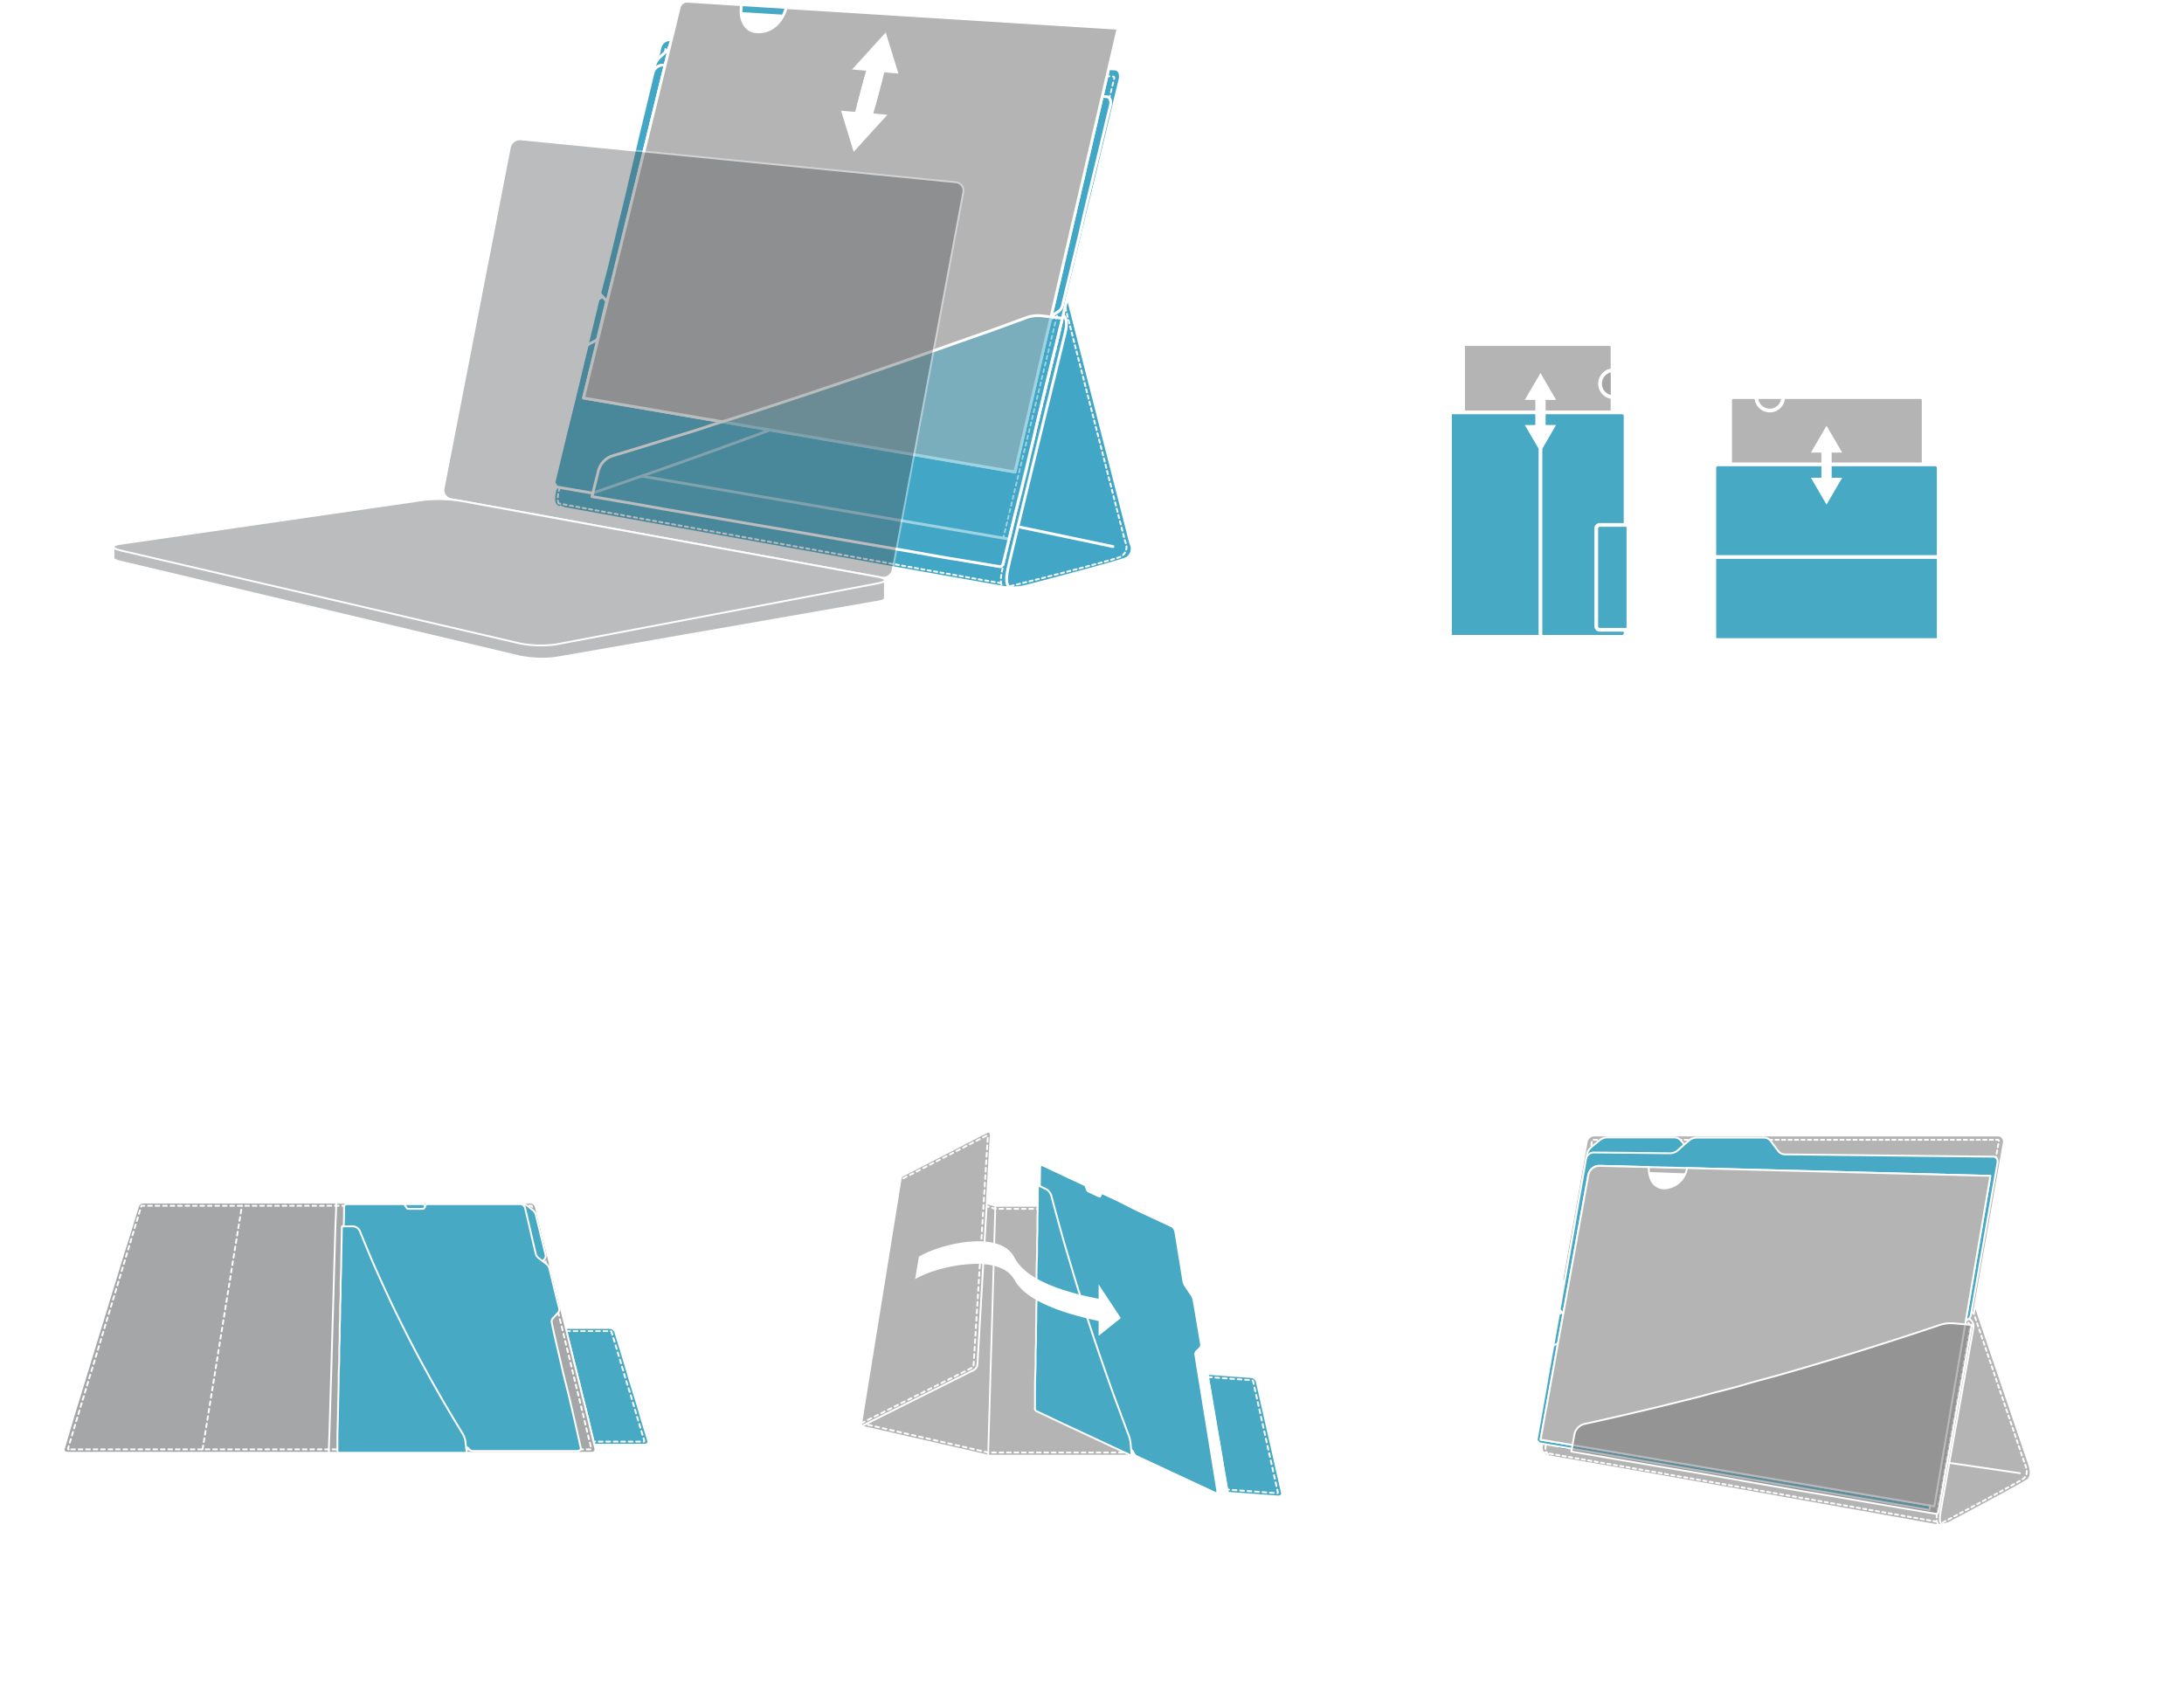 <svg xmlns="http://www.w3.org/2000/svg" xmlns:xlink="http://www.w3.org/1999/xlink" viewBox="0 0 356.62 278.37"><defs><style>.cls-1{isolation:isolate;}.cls-11,.cls-13,.cls-14,.cls-15,.cls-16,.cls-17,.cls-2,.cls-24,.cls-25,.cls-26,.cls-27,.cls-30,.cls-31,.cls-4,.cls-8{fill:none;}.cls-3{fill:#fff;}.cls-11,.cls-13,.cls-14,.cls-15,.cls-17,.cls-24,.cls-25,.cls-26,.cls-31,.cls-4,.cls-8{stroke:#fff;}.cls-13,.cls-14,.cls-15,.cls-16,.cls-17,.cls-25,.cls-27,.cls-30,.cls-31,.cls-4{stroke-linecap:round;}.cls-13,.cls-14,.cls-15,.cls-16,.cls-17,.cls-25,.cls-27,.cls-30,.cls-31,.cls-4,.cls-8{stroke-linejoin:round;}.cls-4{stroke-width:0.61px;}.cls-5{fill:#b4b4b5;}.cls-6{fill:#a4a6a8;}.cls-7{fill:#48a9c5;}.cls-8{stroke-width:1.68px;}.cls-9{mask:url(#mask);}.cls-10{clip-path:url(#clip-path);}.cls-11,.cls-24,.cls-26{stroke-miterlimit:10;}.cls-11,.cls-14,.cls-17,.cls-25,.cls-27{stroke-width:0.3px;}.cls-12{fill:#42a7c6;}.cls-13{stroke-width:0.46px;}.cls-14{stroke-dasharray:0.53 0.53;}.cls-15,.cls-31{stroke-width:0.28px;}.cls-15{stroke-dasharray:0.56 0.56;}.cls-16,.cls-27,.cls-30{stroke:#15499d;}.cls-16{stroke-width:0.03px;}.cls-18{opacity:0.5;}.cls-19{clip-path:url(#clip-path-2);}.cls-20{opacity:0.4;}.cls-21{clip-path:url(#clip-path-3);}.cls-22{fill:#53575a;}.cls-23{fill:#231815;}.cls-24{stroke-width:0.72px;}.cls-25{stroke-dasharray:0.61 0.61;}.cls-26{stroke-width:0.27px;}.cls-28{clip-path:url(#clip-path-4);}.cls-29{fill:#737375;}.cls-30{stroke-width:0.03px;}.cls-32{clip-path:url(#clip-path-5);}.cls-33{filter:url(#luminosity-noclip);}</style><filter id="luminosity-noclip" x="5.68" y="-7785.15" width="199.73" height="32766" filterUnits="userSpaceOnUse" color-interpolation-filters="sRGB"><feFlood flood-color="#fff" result="bg"/><feBlend in="SourceGraphic" in2="bg"/></filter><mask id="mask" x="5.68" y="-7785.15" width="199.73" height="32766" maskUnits="userSpaceOnUse"><g class="cls-33"/></mask><clipPath id="clip-path"><rect class="cls-2" x="5.68" y="74.79" width="199.73" height="47.63"/></clipPath><clipPath id="clip-path-2"><rect class="cls-2" x="96.66" y="51.51" width="76.82" height="41.04"/></clipPath><clipPath id="clip-path-3"><rect class="cls-2" x="18.38" y="22.59" width="139.06" height="85.14"/></clipPath><clipPath id="clip-path-4"><rect class="cls-2" x="256.54" y="216.1" width="65.42" height="31.15"/></clipPath><clipPath id="clip-path-5"><rect class="cls-2" x="149.43" y="198.89" width="36.85" height="26.34"/></clipPath></defs><g id="レイヤー_2" data-name="レイヤー 2"><g id="design"><path class="cls-3" d="M263.32,86.77v.52a.51.51,0,0,1-.51.51H239a.11.11,0,0,1-.1-.1V56.3h0a.11.11,0,0,1,.1-.11h23.8a.51.51,0,0,1,.51.52h0Z"/><path class="cls-4" d="M263.32,86.77v.52a.51.51,0,0,1-.51.51H239a.11.11,0,0,1-.1-.1V56.3h0a.11.11,0,0,1,.1-.11h23.8a.51.51,0,0,1,.51.52h0Z"/><path class="cls-5" d="M263.32,86.77v.52a.51.51,0,0,1-.51.51H239a.11.11,0,0,1-.1-.1V56.3h0a.11.11,0,0,1,.1-.11h23.8a.51.51,0,0,1,.51.52h0Z"/><path class="cls-4" d="M263.32,86.77v.52a.51.51,0,0,1-.51.51H239a.11.11,0,0,1-.1-.1V56.3h0a.11.11,0,0,1,.1-.11h23.8a.51.51,0,0,1,.51.52h0Z"/><path class="cls-6" d="M263.32,64.86a2.2,2.2,0,0,1,0-4.39Z"/><path class="cls-4" d="M263.32,64.86a2.2,2.2,0,0,1,0-4.39Z"/><path class="cls-7" d="M265.44,102.86v.58a.57.57,0,0,1-.57.57h-28a.11.11,0,0,1-.11-.12V67.47h0a.11.11,0,0,1,.11-.12h28a.57.57,0,0,1,.57.57h0v34.93Z"/><path class="cls-4" d="M265.44,102.86v.58a.57.57,0,0,1-.57.57h-28a.11.11,0,0,1-.11-.12V67.47h0a.11.11,0,0,1,.11-.12h28a.57.57,0,0,1,.57.57h0v34.93Z"/><line class="cls-4" x1="251.54" y1="104.01" x2="251.54" y2="67.36"/><path class="cls-7" d="M265.79,102.86a.11.11,0,0,0,.11-.11h0V85.85h0a.11.11,0,0,0-.11-.12h-4.57a.58.58,0,0,0-.57.57h0v16h0a.57.57,0,0,0,.57.56h4.57Z"/><path class="cls-4" d="M265.79,102.86a.11.11,0,0,0,.11-.11h0V85.85h0a.11.11,0,0,0-.11-.12h-4.57a.58.58,0,0,0-.57.57h0v16h0a.57.57,0,0,0,.57.56h4.57Z"/><line class="cls-8" x1="251.54" y1="71.51" x2="251.54" y2="62.63"/><polygon class="cls-3" points="254.09 65.31 251.54 60.93 248.98 65.31 254.09 65.31"/><polygon class="cls-3" points="248.98 69.42 251.54 73.8 254.09 69.41 248.98 69.42"/><path class="cls-3" d="M315.44,81.38a.12.12,0,0,1-.12.11H298.43a.11.11,0,0,1-.12-.11h0V70.71h0a.57.57,0,0,1,.57-.57h16a.57.57,0,0,1,.58.57h0V81.38Z"/><path class="cls-4" d="M315.44,81.38a.12.12,0,0,1-.12.11H298.43a.11.11,0,0,1-.12-.11h0V70.71h0a.57.57,0,0,1,.57-.57h16a.57.57,0,0,1,.58.57h0V81.38Z"/><path class="cls-3" d="M313.08,64.86h.52a.51.51,0,0,1,.51.51h0v23.8h0a.1.1,0,0,1-.1.1h-31.4a.1.1,0,0,1-.1-.1h0V65.37h0a.51.51,0,0,1,.51-.51h30.06Z"/><path class="cls-4" d="M313.08,64.86h.52a.51.51,0,0,1,.51.51h0v23.8h0a.1.1,0,0,1-.1.1h-31.4a.1.1,0,0,1-.1-.1h0V65.37h0a.51.51,0,0,1,.51-.51h30.06Z"/><path class="cls-5" d="M313.08,64.86h.52a.51.51,0,0,1,.51.51h0v23.8h0a.1.1,0,0,1-.1.1h-31.4a.1.1,0,0,1-.1-.1h0V65.37h0a.51.51,0,0,1,.51-.51h30.06Z"/><path class="cls-4" d="M313.08,64.86h.52a.51.51,0,0,1,.51.51h0v23.8h0a.1.1,0,0,1-.1.1h-31.4a.1.1,0,0,1-.1-.1h0V65.37h0a.51.51,0,0,1,.51-.51h30.06Z"/><path class="cls-5" d="M291.17,64.86a2.19,2.19,0,0,1-4.38,0Z"/><path class="cls-4" d="M291.17,64.86a2.19,2.19,0,0,1-4.38,0Z"/><path class="cls-7" d="M315.43,75.84H316a.58.58,0,0,1,.57.57h0v28h0a.12.12,0,0,1-.12.12H280.05a.12.12,0,0,1-.12-.12h0v-28h0a.58.58,0,0,1,.57-.57h34.93Z"/><path class="cls-4" d="M315.43,75.84H316a.58.58,0,0,1,.57.57h0v28h0a.12.12,0,0,1-.12.12H280.05a.12.12,0,0,1-.12-.12h0v-28h0a.58.58,0,0,1,.57-.57h34.93Z"/><line class="cls-4" x1="316.58" y1="90.97" x2="279.93" y2="90.97"/><line class="cls-8" x1="298.25" y1="80.12" x2="298.25" y2="71.25"/><polygon class="cls-3" points="300.81 73.92 298.25 69.54 295.7 73.92 300.81 73.92"/><polygon class="cls-3" points="295.7 78.03 298.25 82.41 300.81 78.03 295.7 78.03"/><path class="cls-3" d="M255.25,114.81a4.78,4.78,0,0,0-.34.64,4.32,4.32,0,0,1-.28.53l.43,0,2.5,0a2.56,2.56,0,0,0,.8-.1l.61.61a2,2,0,0,0-.32.69,18.18,18.18,0,0,1-1.37,2.9,10.26,10.26,0,0,1-4.73,3.91,3,3,0,0,0-.72-.91,10.54,10.54,0,0,0,2.1-1.08,7.76,7.76,0,0,0,1.75-1.54,11.78,11.78,0,0,0-2.24-1.59l.69-.77a14.26,14.26,0,0,1,2.19,1.51,11.92,11.92,0,0,0,1.27-2.67l-3.41,0a11.69,11.69,0,0,1-2.47,2.77,2.92,2.92,0,0,0-.88-.7,9.4,9.4,0,0,0,2.66-3,5.76,5.76,0,0,0,.6-1.44Z"/><path class="cls-3" d="M267,118.93a8,8,0,0,1-.16,1.31,4.28,4.28,0,0,1-1.42,2.54,6.84,6.84,0,0,1-1.86,1,2.73,2.73,0,0,0-.71-1,4,4,0,0,0,2.57-1.88,5.25,5.25,0,0,0,.45-2h-2.61a11.37,11.37,0,0,0-1.36,0v-1.09a8.66,8.66,0,0,0,1.38.08h6a9.78,9.78,0,0,0,1.39-.07V119c-.33,0-.8,0-1.38,0ZM263,115.26a6.78,6.78,0,0,0,1.38.09h3.88a6.71,6.71,0,0,0,1.39-.09v1.11a12.8,12.8,0,0,0-1.38-.06h-3.91c-.62,0-1.05,0-1.36,0Z"/><path class="cls-3" d="M277.23,119.27a1.1,1.1,0,1,1-1.09-1.09A1.09,1.09,0,0,1,277.23,119.27Z"/><path class="cls-3" d="M283.83,122.83c-.57,0-1,0-1.38,0v-1.11a10.13,10.13,0,0,0,1.4.07h4.8v-2.27H284.3c-.59,0-1,0-1.4.05v-1.09a9.91,9.91,0,0,0,1.41.07h4.34v-2.12H284a11.74,11.74,0,0,0-1.39,0v-1.11a8.46,8.46,0,0,0,1.41.07h4.49c.71,0,.9,0,1.3,0,0,.45,0,.8,0,1.14v5.3a13.22,13.22,0,0,0,.06,1.58h-1.15v-.63Z"/><path class="cls-3" d="M294.8,122.65a8,8,0,0,0-1.33.06v-1.16a7.27,7.27,0,0,0,1.35.07h4.75v-4.77H295a11.73,11.73,0,0,0-1.4.05v-1.15a7.77,7.77,0,0,0,1.41.07h4.8c.52,0,.52,0,.88,0,0,.29,0,.41,0,.85v5.51a8.71,8.71,0,0,0,.05,1.12h-1.17v-.63Z"/><path class="cls-3" d="M235.3,127h-2.19a9.23,9.23,0,0,0-1,0v-.79a8.19,8.19,0,0,0,1.11.06h2.1a3.42,3.42,0,0,0-.06-.62h1a2,2,0,0,0-.08.62h2.12c.54,0,.84,0,1.16,0a8.59,8.59,0,0,0,0,.9v.28h.07a6.87,6.87,0,0,0,1,0v.8a6.92,6.92,0,0,0-1-.05h-.05v.38a7.51,7.51,0,0,0,0,.8,11,11,0,0,0-1.12,0h-2.16v.45h2.52a7.2,7.2,0,0,0,1.07-.05v.78a6.23,6.23,0,0,0-1.07-.06h-2.52v.48h3.11a8.26,8.26,0,0,0,1.19-.07v.85a10.36,10.36,0,0,0-1.19-.06h-7a10.43,10.43,0,0,0-1.2.06v-.85a8.64,8.64,0,0,0,1.2.07h3v-.48h-2.39a6.35,6.35,0,0,0-1.08.06v-.78a7.52,7.52,0,0,0,1.08.05h2.39v-.45h-2.18a9.48,9.48,0,0,0-1.05,0v-.74a9.17,9.17,0,0,0,1,0h2.19v-.48h-3a10,10,0,0,0-1.2.05v-.81a9.07,9.07,0,0,0,1.2.06h3Zm-2.93,6a7.73,7.73,0,0,0,0-1,9.78,9.78,0,0,0,1.16,0h4.62a9.69,9.69,0,0,0,1.17,0,7.44,7.44,0,0,0,0,1v1.28a6.55,6.55,0,0,0,.06,1.07h-1V135h-5v.38h-1a7.55,7.55,0,0,0,.06-1.07Zm.91.15h5v-.47h-5Zm0,1.13h5v-.5h-5Zm5.27-6.85V127h-2.36v.45Zm-2.36,1.18h2.36v-.48h-2.36Z"/><path class="cls-3" d="M247,128a3.8,3.8,0,0,0,.68,0v.8a5.43,5.43,0,0,0-.68,0h-.81a5.18,5.18,0,0,0,1.6,1.23,3.62,3.62,0,0,0-.44.75,5.83,5.83,0,0,1-1.53-1.46,4,4,0,0,1,0,.6v.29a3.3,3.3,0,0,0,0,.51H245a3.53,3.53,0,0,0,0-.5v-.28c0-.18,0-.29,0-.55a5.73,5.73,0,0,1-1.69,1.67,2.77,2.77,0,0,0-.45-.76,4.93,4.93,0,0,0,1.78-1.5h-.73a5,5,0,0,0-.86.05V128a4,4,0,0,0,.87.06H245v-1.39a3.54,3.54,0,0,0-.05-.69h.93a3.48,3.48,0,0,0,0,.69V128Zm-1,4.46a3.24,3.24,0,0,0,1.53,1.34,2.78,2.78,0,0,0-.49.82,4.12,4.12,0,0,1-1.5-1.5,3.86,3.86,0,0,1-2,2.07,2.71,2.71,0,0,0-.58-.74,3.47,3.47,0,0,0,1.41-1,2.29,2.29,0,0,0,.51-1H244a6.27,6.27,0,0,0-1,.05v-.93a6.2,6.2,0,0,0,1,.06H245c0-.13,0-.19,0-.31a1.73,1.73,0,0,0,0-.41h.94a1.93,1.93,0,0,0,0,.45c0,.07,0,.13,0,.27h.92a6.87,6.87,0,0,0,.92-.05v.92a8.18,8.18,0,0,0-1-.05Zm-2.09-6.36a6.86,6.86,0,0,1,.83,1.34l-.7.37a5.44,5.44,0,0,0-.79-1.37Zm3.76.33a9.14,9.14,0,0,1-.9,1.41l-.61-.38a5.14,5.14,0,0,0,.82-1.37Zm2.09,7.62a6.38,6.38,0,0,1-2.1,1.49,5.59,5.59,0,0,0-.61-.75,4.81,4.81,0,0,0,2.07-1.34Zm-1-7a6.55,6.55,0,0,0-1,0v-1a6.14,6.14,0,0,0,1.09.06h2.67a5.88,5.88,0,0,0,1.09-.06v1a7.68,7.68,0,0,0-1.09,0h-.86a4.9,4.9,0,0,1-.34.89h.93c.53,0,.74,0,1,0,0,.27,0,.58,0,1v3.46c0,.45,0,.76,0,1.06-.36,0-.57,0-.9,0h-2.45c-.35,0-.55,0-.86,0q0-.42,0-1v-3.55c0-.41,0-.76,0-1,.23,0,.43,0,.89,0h.48a5.7,5.7,0,0,0,.33-.89Zm.15,2.45h2.42v-.77h-2.42Zm0,1.52h2.42v-.76h-2.42Zm0,1.56h2.42v-.79h-2.42Zm2.05.87a6.54,6.54,0,0,0,1.85,1.34,3.93,3.93,0,0,0-.62.74,8.68,8.68,0,0,1-1.9-1.53Z"/><path class="cls-3" d="M259.15,126.87a5,5,0,0,0-.07-1h1.13a5.42,5.42,0,0,0-.07,1v2.45h2.45v-1.83a6.37,6.37,0,0,0,0-.8h1.07a6,6,0,0,0-.05.87v2.08a5.11,5.11,0,0,0,0,.62c-.24,0-.46,0-.7,0h-2.76v3.61H263V132a5.92,5.92,0,0,0-.05-.9H264a8.24,8.24,0,0,0-.05,1v2.31a6.35,6.35,0,0,0,.06,1h-1v-.58h-6.48v.58h-1a5.67,5.67,0,0,0,.07-1v-2.26a5.39,5.39,0,0,0-.06-1h1.09a4.36,4.36,0,0,0-.06.9v1.79h2.68v-3.61H256.6c-.25,0-.47,0-.73,0a4.4,4.4,0,0,0,0-.62v-2.07a7.94,7.94,0,0,0-.06-.88h1.07a6,6,0,0,0,0,.81v1.82h2.27Z"/><path class="cls-3" d="M269.06,126.31a10.87,10.87,0,0,0-.12,1.35c0,.9-.1,3.22-.1,3.94a3,3,0,0,0,.28,1.7,1.7,1.7,0,0,0,1.48.59,2.84,2.84,0,0,0,2.63-1.82,6.41,6.41,0,0,0,.49-1.72,3.74,3.74,0,0,0,1.06.69,6.38,6.38,0,0,1-1.21,2.56,3.87,3.87,0,0,1-3.05,1.33,3.17,3.17,0,0,1-1.8-.47c-.68-.48-1-1.22-1-2.58,0-.61,0-1.17.08-4.25,0-.33,0-.53,0-.71a4.26,4.26,0,0,0,0-.63Z"/><path class="cls-3" d="M279.73,127.3a8.91,8.91,0,0,0-.92.06v-1a5.52,5.52,0,0,0,.91,0h1.55a6,6,0,0,0,1,0c0,.24,0,.45,0,.66a8.09,8.09,0,0,0,1,4,8.94,8.94,0,0,0,1.64,2.07,7.74,7.74,0,0,0,1.72,1.3,3.39,3.39,0,0,0-.76,1,10.43,10.43,0,0,1-2.74-2.72,8.73,8.73,0,0,1-1.36-3,8.81,8.81,0,0,1-1.49,3.27,10.23,10.23,0,0,1-2.65,2.47,2.59,2.59,0,0,0-.75-.9,8.36,8.36,0,0,0,2.24-1.82,8.1,8.1,0,0,0,1.73-3.07,8.46,8.46,0,0,0,.34-2.21Z"/><path class="cls-3" d="M288.48,132.4a5.7,5.7,0,0,0,.67-.57c1-1,1-1,1.19-1.22,0-.11,0-.69.05-1.74a14.67,14.67,0,0,0-1.62.14l-.06-1h.38c.19,0,.89,0,1.33-.06a4.27,4.27,0,0,1,0-.44c0-.32,0-.68,0-1a2.93,2.93,0,0,0,0-.45l1.13,0c0,.25-.09.82-.13,1.78a.37.37,0,0,0,.17,0l.35.4a2.57,2.57,0,0,0-.57.66,1.15,1.15,0,0,1,0,.2l0,.79a9.38,9.38,0,0,1,1.32-1.17,4,4,0,0,1,2.29-1,1.27,1.27,0,0,1,1.35,1.3,11.79,11.79,0,0,1-.49,2.66,7.15,7.15,0,0,0-.21,1.36c0,.39.19.61.51.61a1.11,1.11,0,0,0,.8-.55,5.15,5.15,0,0,0,.61-1.19,4.38,4.38,0,0,0,.61,1,5.78,5.78,0,0,1-.69,1,2,2,0,0,1-1.5.75,1.47,1.47,0,0,1-.85-.25,1.39,1.39,0,0,1-.54-1.26,10.72,10.72,0,0,1,.44-2.62,7.45,7.45,0,0,0,.22-1.37.43.43,0,0,0-.49-.47,2.68,2.68,0,0,0-1.41.63,14.16,14.16,0,0,0-2,1.74c0,.47,0,.77,0,1,0,1.46,0,2.66.06,3h-1.14a17.94,17.94,0,0,0,.07-2.6,4.36,4.36,0,0,1,0-.64,8.9,8.9,0,0,1-.83,1,5.24,5.24,0,0,0-.5.61Z"/><path class="cls-3" d="M301.3,127.16a12,12,0,0,0-1.22.06v-1a10.49,10.49,0,0,0,1.21.06h6.94a10.86,10.86,0,0,0,1.21-.06v1a11,11,0,0,0-1.16-.06h-.06v7.16c0,.85-.27,1-1.58,1-.31,0-.76,0-1.23,0a3.63,3.63,0,0,0-.24-1,14.81,14.81,0,0,0,1.6.11c.39,0,.47-.05.47-.3v-7Zm4.31,4.7a6.61,6.61,0,0,0,0,.82l-.38,0h-3v.9h-1a6.88,6.88,0,0,0,.06-.89v-3.32a6.25,6.25,0,0,0-.05-.94,8.89,8.89,0,0,0,1,0h2.44a9.66,9.66,0,0,0,1,0,5.19,5.19,0,0,0-.05.89Zm-3.37-.07h2.42v-2.51h-2.42Z"/><path class="cls-3" d="M312.53,127.85a8,8,0,0,0,1-2.12l1,.21a2.27,2.27,0,0,0-.21.41c-.11.25-.54,1-.79,1.45.86-.06,1.13-.09,1.83-.17a9.69,9.69,0,0,0-.56-.91l.7-.35a16.46,16.46,0,0,1,1.33,2.16L316,129c-.13-.29-.18-.41-.27-.59-.71.11-2.45.3-3.25.34a3.78,3.78,0,0,0-.65.08l-.11-1,.49,0h.31Zm-.16,2.3a7.3,7.3,0,0,0-.05-1c.24,0,.43,0,.8,0h2.11a8,8,0,0,0,1,0c0,.21,0,.5,0,.68v4.49c0,.75-.27.92-1.39.92h-.38a3.39,3.39,0,0,0-.19-.89,4.27,4.27,0,0,0,.74.06c.25,0,.31,0,.31-.21v-1.06h-2v1.15a8.81,8.81,0,0,0,.05,1.12h-1a6.69,6.69,0,0,0,.06-1.1Zm.9.65h2V130h-2Zm0,1.56h2v-.77h-2Zm4.63-5a7.78,7.78,0,0,0,2.55-1.25l.65.79-.67.34a14.67,14.67,0,0,1-2.53,1V129c0,.28.1.31.88.31s1.19,0,1.33-.13.18-.33.21-1.18a3.22,3.22,0,0,0,.89.3c-.09.92-.18,1.31-.4,1.54s-.63.31-2,.31S317,130,317,129.36V126.8a7,7,0,0,0-.06-.9h1a4.93,4.93,0,0,0-.05.87Zm0,4.66a7.42,7.42,0,0,0,2.59-1.21l.67.78c-.36.2-1.34.66-1.67.8a15.7,15.7,0,0,1-1.59.52V134c0,.19.06.25.29.29a3.53,3.53,0,0,0,.86.06c.75,0,1-.06,1.16-.22a3.4,3.4,0,0,0,.19-1.24,4.56,4.56,0,0,0,.88.31c-.07,1-.19,1.4-.45,1.67s-.63.35-1.89.35a3.5,3.5,0,0,1-1.63-.19.62.62,0,0,1-.32-.65v-2.71a4.39,4.39,0,0,0-.06-.94h1a4.83,4.83,0,0,0,0,.9Z"/><g class="cls-9"><g class="cls-10"><path class="cls-7" d="M205.23,99.28c0,11.39-52.27,18.56-99.7,18.56S5.84,110.67,5.84,99.28V92.72H205.23Z"/><path class="cls-11" d="M205.23,99.28c0,11.39-52.27,18.56-99.7,18.56S5.84,110.67,5.84,99.28V92.72H205.23Z"/><path class="cls-7" d="M105.56,111C58.13,111,5.87,104.1,5.87,92.72s59-17.78,99.69-17.78,99.7,6.39,99.7,17.78S153,111,105.56,111"/><path class="cls-11" d="M105.56,111C58.13,111,5.87,104.1,5.87,92.72s59-17.78,99.69-17.78,99.7,6.39,99.7,17.78S153,111,105.56,111Z"/><polyline class="cls-3" points="113.17 122.42 113.17 117.83 97.9 117.83 97.9 122.42"/><polyline class="cls-11" points="113.17 122.42 113.17 117.83 97.9 117.83 97.9 122.42"/></g></g><path class="cls-12" d="M112.27,75.69l-5.67-40,67.48,11.74,10.56,41.31a1.82,1.82,0,0,1-.7,2.47c-.83.47-15.81,4.43-16.75,4.62a9.93,9.93,0,0,1-3.09.12C163,95.84,93,83.22,91.35,82.9c-1.19-.24-1.07-1.87-.54-3.43"/><path class="cls-13" d="M112.27,75.69l-5.67-40,67.48,11.74,10.56,41.31a1.82,1.82,0,0,1-.7,2.47c-.83.47-15.81,4.43-16.75,4.62a9.93,9.93,0,0,1-3.09.12C163,95.84,93,83.22,91.35,82.9c-1.19-.24-1.07-1.87-.54-3.43"/><path class="cls-14" d="M163.47,95.25c-1.07-.12-70.48-12.64-72.12-13"/><path class="cls-14" d="M92,82.9c-1.19-.24-1.07-1.87-.54-3.43"/><path class="cls-14" d="M173.16,47.14l10.56,41.31a1.8,1.8,0,0,1-.7,2.46c-.82.48-17.38,4.69-18.33,4.88"/><path class="cls-13" d="M165.41,96c-1.21.07-1.18-1.35-.85-3,.56-2.7,9.1-37.57,9.34-38.52s.5-2.46-.32-3"/><path class="cls-14" d="M164.37,96c-1.17-.07-1.06-1.31-.72-2.92.55-2.7,9.09-37.57,9.33-38.52s.5-2.46-.32-3"/><path class="cls-12" d="M164.77,88.05c.46-1.91.9-3.76,1.34-5.56s.86-3.56,1.27-5.28.82-3.39,1.22-5,.78-3.26,1.17-4.85l1.13-4.71c.37-1.55.74-3.08,1.11-4.61s.74-3,1.1-4.57.74-3,1.1-4.56.74-3.06,1.12-4.61.75-3.12,1.13-4.71.77-3.21,1.17-4.85.8-3.33,1.22-5,.83-3.48,1.27-5.28.88-3.66,1.34-5.56l1.42-5.9h0c.22-.91-.13-1.68-.78-1.73h0l-1.18-.07-5.68-.38-5.06-.33-4.68-.31-4.57-.3-4.68-.31-5.06-.33-5.68-.37-5.9-.39L134.34,8l-4.87-.32-4.75-.31-4.87-.32-5.26-.35c-1.85-.12-3.19-.09-5.3-.23h0a1.69,1.69,0,0,0-1.54,1.41h0c-.47,2-.92,3.85-1.37,5.68s-.87,3.61-1.28,5.34-.83,3.41-1.22,5.06-.79,3.24-1.16,4.81-.76,3.12-1.12,4.64-.73,3-1.09,4.51-.71,3-1.07,4.43-.7,2.93-1.06,4.4-.71,2.94-1.07,4.43-.71,3-1.08,4.5-.74,3.07-1.12,4.64-.77,3.18-1.16,4.82-.8,3.32-1.22,5l-1.29,5.34Z"/><path class="cls-13" d="M164.77,88.05c.46-1.91.9-3.76,1.34-5.56s.86-3.56,1.27-5.28.82-3.39,1.22-5,.78-3.26,1.17-4.85l1.13-4.71c.37-1.55.74-3.08,1.11-4.61s.74-3,1.1-4.57.74-3,1.1-4.56.74-3.06,1.12-4.61.75-3.12,1.13-4.71.77-3.21,1.17-4.85.8-3.33,1.22-5,.83-3.48,1.27-5.28.88-3.66,1.34-5.56l1.42-5.9h0c.22-.91-.13-1.68-.78-1.73h0l-1.18-.07-5.68-.38-5.06-.33-4.68-.31-4.57-.3-4.68-.31-5.06-.33-5.68-.37-5.9-.39L134.34,8l-4.87-.32-4.75-.31-4.87-.32-5.26-.35c-1.85-.12-3.19-.09-5.3-.23h0a1.69,1.69,0,0,0-1.54,1.41h0c-.47,2-.92,3.85-1.37,5.68s-.87,3.61-1.28,5.34-.83,3.41-1.22,5.06-.79,3.24-1.16,4.81-.76,3.12-1.12,4.64-.73,3-1.09,4.51-.71,3-1.07,4.43-.7,2.93-1.06,4.4-.71,2.94-1.07,4.43-.71,3-1.08,4.5-.74,3.07-1.12,4.64-.77,3.18-1.16,4.82-.8,3.32-1.22,5l-1.29,5.34Z"/><path class="cls-15" d="M92,77.11l1.38-5.71c.44-1.85.87-3.63,1.29-5.36s.82-3.41,1.22-5,.78-3.24,1.16-4.81.75-3.11,1.11-4.63l1.09-4.5c.36-1.49.71-3,1.07-4.45s.71-3,1.07-4.44.72-3,1.09-4.51.73-3.06,1.11-4.62.77-3.17,1.16-4.81.8-3.32,1.22-5.05.85-3.51,1.29-5.35.9-3.74,1.38-5.71l0-.13A.36.36,0,0,1,109,7.7h0c2.09.14,3.5.12,5.46.25l5.69.39,5.38.36,5.11.35,4.92.33,4.8.32,4.73.32,4.73.32,4.79.32,4.93.34,5.11.34,5.37.36,5.7.39,6.07.41c.11,0,.17.14.15.3-.49,2-1,4-1.42,5.89s-.91,3.76-1.34,5.56-.86,3.56-1.27,5.27-.82,3.4-1.22,5-.78,3.26-1.17,4.85-.76,3.15-1.13,4.71-.75,3.08-1.11,4.61-.74,3-1.1,4.56-.73,3-1.1,4.56-.74,3.06-1.11,4.61-.76,3.12-1.14,4.71-.77,3.2-1.17,4.84-.8,3.33-1.21,5-.84,3.47-1.27,5.28-.88,3.65-1.34,5.56"/><line class="cls-16" x1="94.53" y1="80.11" x2="96.07" y2="80.37"/><path class="cls-12" d="M90.56,78.55c.47-2,.91-3.78,1.32-5.47L93,68.26c.37-1.53.72-3,1.08-4.48s.71-3,1.08-4.48l1.16-4.82c.41-1.69.85-3.5,1.32-5.47h0a.38.38,0,0,1,.18-.24h0l.59-.31c.28-1.67.49-2.92.69-4.17l.7-4.18c.46-2,.9-3.73,1.3-5.41s.78-3.24,1.15-4.76.72-3,1.07-4.44.7-2.92,1.07-4.43.74-3.09,1.15-4.76.83-3.47,1.3-5.41h0a3.32,3.32,0,0,1,1-1.65h0l1.64-1.5h0A2.07,2.07,0,0,1,111,7.11h0l4.22.28,3.69.25,4.22.28h0a1.4,1.4,0,0,1,1.16.81h0c.2.41.3.62.51,1-.92,1.88-1.82,3.69-2.68,5.45s-1.7,3.46-2.51,5.1l-2.38,4.82-2.26,4.57-2.17,4.39q-1.08,2.16-2.11,4.26l-2.07,4.16q-1,2.07-2,4.13c-.69,1.38-1.37,2.76-2.07,4.14L102.38,55l-2.16,4.31L98,63.75l-2.34,4.67-2.47,4.92q-1.28,2.52-2.62,5.21"/><path class="cls-13" d="M90.56,78.55c.47-2,.91-3.78,1.32-5.47L93,68.26c.37-1.53.72-3,1.08-4.48s.71-3,1.08-4.48l1.16-4.82c.41-1.69.85-3.5,1.32-5.47h0a.38.38,0,0,1,.18-.24h0l.59-.31c.28-1.67.49-2.92.69-4.17l.7-4.18c.46-2,.9-3.73,1.3-5.41s.78-3.24,1.15-4.76.72-3,1.07-4.44.7-2.92,1.07-4.43.74-3.09,1.15-4.76.83-3.47,1.3-5.41h0a3.32,3.32,0,0,1,1-1.65h0l1.64-1.5h0A2.07,2.07,0,0,1,111,7.11h0l4.22.28,3.69.25,4.22.28h0a1.4,1.4,0,0,1,1.16.81h0c.2.41.3.62.51,1-.92,1.88-1.82,3.69-2.68,5.45s-1.7,3.46-2.51,5.1l-2.38,4.82-2.26,4.57-2.17,4.39q-1.08,2.16-2.11,4.26l-2.07,4.16q-1,2.07-2,4.13c-.69,1.38-1.37,2.76-2.07,4.14L102.38,55l-2.16,4.31L98,63.75l-2.34,4.67-2.47,4.92Q91.91,75.86,90.56,78.55Z"/><path class="cls-12" d="M171.79,52a1.29,1.29,0,0,1,.55-.82h0l.42-.25h0a1.71,1.71,0,0,0,.74-1.09h0q.67-2.79,1.26-5.23c.4-1.64.77-3.18,1.13-4.67s.7-2.91,1-4.32l1-4.21c.34-1.41.69-2.84,1.05-4.32s.73-3,1.12-4.67.81-3.37,1.26-5.24h0c.17-.73-.11-1.35-.63-1.39h0l-5.36-.38-4.82-.35-4.47-.32-4.29-.3-4.29-.31-4.47-.32-4.82-.35-5.36-.38h0a1.36,1.36,0,0,1-1.15-.83h0l-1.17-2.4h0A1.36,1.36,0,0,0,139.39,9h0l-4.22-.28-3.68-.25-4.22-.28h0a2,2,0,0,0-1.51.63h0l-1,.92L123.48,11h0a2,2,0,0,1-1.51.62h0l-4.82-.35-4.2-.3-4.82-.34h0A1.71,1.71,0,0,0,106.61,12h0l-1.25,5.21c-.39,1.61-.76,3.12-1.11,4.58l-1,4.27c-.33,1.4-.67,2.81-1,4.26s-.72,3-1.11,4.59-.8,3.33-1.25,5.2c-.37,1.5-.64,2.62-.91,3.74L98,47.6h0a.59.59,0,0,0,.11.55h0l.32.33.44.48h0a.61.61,0,0,1,.11.55h0c-.27,1.13-.48,2-.68,2.82s-.41,1.69-.68,2.82h0a.77.77,0,0,1-.36.49h0l-1.09.56h0a.75.75,0,0,0-.36.48h0c-.42,1.75-.8,3.32-1.15,4.79s-.69,2.84-1,4.16l-1,4c-.32,1.33-.65,2.69-1,4.16s-.73,3-1.15,4.79h0a.6.6,0,0,0,.17.62.3.3,0,0,1,.09.31h0l3,.52,3,.51,5.75-2L108,76.64l5.13-1.82,4.9-1.76,4.73-1.73,4.59-1.7,4.52-1.7,4.51-1.71,4.53-1.74,4.62-1.81c1.56-.61,3.14-1.23,4.76-1.88l5-2,5.2-2.11,5.51-2.26L171.79,52"/><path class="cls-13" d="M171.79,52a1.29,1.29,0,0,1,.55-.82h0l.42-.25h0a1.71,1.71,0,0,0,.74-1.09h0q.67-2.79,1.26-5.23c.4-1.64.77-3.18,1.13-4.67s.7-2.91,1-4.32l1-4.21c.34-1.41.69-2.84,1.05-4.32s.73-3,1.12-4.67.81-3.37,1.26-5.24h0c.17-.73-.11-1.35-.63-1.39h0l-5.36-.38-4.82-.35-4.47-.32-4.29-.3-4.29-.31-4.47-.32-4.82-.35-5.36-.38h0a1.36,1.36,0,0,1-1.15-.83h0l-1.17-2.4h0A1.36,1.36,0,0,0,139.39,9h0l-4.22-.28-3.68-.25-4.22-.28h0a2,2,0,0,0-1.51.63h0l-1,.92L123.48,11h0a2,2,0,0,1-1.51.62h0l-4.82-.35-4.2-.3-4.82-.34h0A1.71,1.71,0,0,0,106.61,12h0l-1.25,5.21c-.39,1.61-.76,3.12-1.11,4.58l-1,4.27c-.33,1.4-.67,2.81-1,4.26s-.72,3-1.11,4.59-.8,3.33-1.25,5.2c-.37,1.5-.64,2.62-.91,3.74L98,47.6h0a.59.59,0,0,0,.11.55h0l.32.33.44.48h0a.61.61,0,0,1,.11.55h0c-.27,1.13-.48,2-.68,2.82s-.41,1.69-.68,2.82h0a.77.77,0,0,1-.36.49h0l-1.09.56h0a.75.75,0,0,0-.36.48h0c-.42,1.75-.8,3.32-1.15,4.79s-.69,2.84-1,4.16l-1,4c-.32,1.33-.65,2.69-1,4.16s-.73,3-1.15,4.79h0a.6.6,0,0,0,.17.62.3.3,0,0,1,.09.31h0l3,.52,3,.51,5.75-2L108,76.64l5.13-1.82,4.9-1.76,4.73-1.73,4.59-1.7,4.52-1.7,4.51-1.71,4.53-1.74,4.62-1.81c1.56-.61,3.14-1.23,4.76-1.88l5-2,5.2-2.11,5.51-2.26Z"/><line class="cls-3" x1="166.27" y1="86.03" x2="181.73" y2="89.27"/><line class="cls-13" x1="166.27" y1="86.03" x2="181.73" y2="89.27"/><path class="cls-7" d="M182.57,4.62,165.73,77.09,95.28,65l15.64-63.8a1.31,1.31,0,0,1,1.32-1Z"/><path class="cls-13" d="M182.57,4.62,165.73,77.09,95.28,65l15.64-63.8a1.31,1.31,0,0,1,1.32-1Z"/><path class="cls-3" d="M176.37,5.58,161.22,70.8,97.81,59.91,111.89,2.49a1.18,1.18,0,0,1,1.19-.86Z"/><path class="cls-17" d="M176.37,5.58,161.22,70.8,97.81,59.91,111.89,2.49a1.18,1.18,0,0,1,1.19-.86Z"/><path class="cls-5" d="M128.39,1.24l54.18,3.38L165.73,77.08,95.28,65l15.64-63.8a1.31,1.31,0,0,1,1.32-1l8.86.56c-.37,1.93.3,4.17,2.24,4.4,2.37.27,4.29-1.34,5-3.95"/><path class="cls-13" d="M128.39,1.24l54.18,3.38L165.73,77.08,95.28,65l15.64-63.8a1.31,1.31,0,0,1,1.32-1l8.86.56c-.37,1.93.3,4.17,2.24,4.4C125.71,5.46,127.63,3.85,128.39,1.24Z"/><g class="cls-18"><g class="cls-19"><path class="cls-12" d="M163.21,92.54,160,92l-6.08-1-5.64-1-5.3-.91-5-.86-4.86-.84-4.76-.82-4.76-.81-4.86-.84-5-.86-5.3-.91-5.64-1L96.66,81.1l1-4h0a3.54,3.54,0,0,1,2.17-2.59h0l5.56-1.69,5.21-1.61c1.69-.52,3.32-1,4.92-1.55s3.17-1,4.7-1.49l4.53-1.47,4.41-1.45,4.35-1.45,4.37-1.47,4.42-1.51,4.55-1.57,4.74-1.66,5-1.77L161.8,54l5.65-2.07h0a5.69,5.69,0,0,1,2.64-.35h0l3.38.4q-.67,2.85-1.29,5.38L171,62.16c-.37,1.55-.73,3-1.08,4.49s-.7,2.88-1,4.31-.69,2.85-1,4.31-.71,2.94-1.08,4.49L165.6,84.6c-.41,1.69-.84,3.47-1.29,5.38-.2.79-.29,1.19-.49,2h0c-.09.37-.37.63-.62.58h0"/></g></g><path class="cls-13" d="M163.21,92.54,160,92l-6.08-1-5.64-1-5.3-.91-5-.86-4.86-.84-4.76-.82-4.76-.81-4.86-.84-5-.86-5.3-.91-5.64-1L96.66,81.1l1-4h0a3.54,3.54,0,0,1,2.17-2.59h0l5.56-1.69,5.21-1.61c1.69-.52,3.32-1,4.92-1.55s3.17-1,4.7-1.49l4.53-1.47,4.41-1.45,4.35-1.45,4.37-1.47,4.42-1.51,4.55-1.57,4.74-1.66,5-1.77L161.8,54l5.65-2.07h0a5.69,5.69,0,0,1,2.64-.35h0l3.38.4q-.67,2.85-1.29,5.38L171,62.16c-.37,1.55-.73,3-1.08,4.49s-.7,2.88-1,4.31-.69,2.85-1,4.31-.71,2.94-1.08,4.49L165.6,84.6c-.41,1.69-.84,3.47-1.29,5.38-.2.79-.29,1.19-.49,2h0c-.09.37-.37.63-.62.58Z"/><g class="cls-20"><g class="cls-21"><path class="cls-22" d="M83.25,24.1a1.7,1.7,0,0,1,1.81-1.34l71,7a1.37,1.37,0,0,1,1.23,1.65L145.75,93.1A1.55,1.55,0,0,1,144,94.33L73.65,81.52a1.51,1.51,0,0,1-1.21-1.78Z"/><path class="cls-17" d="M83.25,24.1a1.7,1.7,0,0,1,1.81-1.34l71,7a1.37,1.37,0,0,1,1.23,1.65L145.75,93.1A1.55,1.55,0,0,1,144,94.33L73.65,81.52a1.51,1.51,0,0,1-1.21-1.78Z"/><path class="cls-23" d="M69.11,84.65a24.42,24.42,0,0,1,6,.19l68.11,12.41c1.65.3,1.65.77,0,1l-52.4,8.85a18.81,18.81,0,0,1-6-.22L19.74,91.74c-1.63-.38-1.61-.85.06-1Z"/><path class="cls-22" d="M144.49,94.76v3c0,.19-.4.38-1.24.51l-52.4,9.15a18.53,18.53,0,0,1-6-.21L19.74,91.74c-.8-.19-1.21-.4-1.21-.58V89.31"/><path class="cls-17" d="M144.49,94.76v3c0,.19-.4.38-1.24.51l-52.4,9.15a18.53,18.53,0,0,1-6-.21L19.74,91.74c-.8-.19-1.21-.4-1.21-.58V89.31"/><path class="cls-22" d="M69.12,81.66a23,23,0,0,1,6,.13L143.26,94.2c1.65.3,1.65.79,0,1.09l-52.42,9.95a17.92,17.92,0,0,1-6-.16L19.74,89.91c-1.63-.38-1.61-.88.06-1.11Z"/><path class="cls-17" d="M69.12,81.66a23,23,0,0,1,6,.13L143.26,94.2c1.65.3,1.65.79,0,1.09l-52.42,9.95a17.92,17.92,0,0,1-6-.16L19.74,89.91c-1.63-.38-1.61-.88.06-1.11Z"/></g></g><polygon class="cls-3" points="142.88 17.51 139.91 17.25 142.33 8.2 145.3 8.46 142.88 17.51"/><polygon class="cls-3" points="146.7 12.02 144.63 5.29 139.13 11.35 146.7 12.02"/><polygon class="cls-3" points="141.16 12.58 144.13 12.84 141.7 21.89 138.74 21.63 141.16 12.58"/><polygon class="cls-3" points="137.33 18.08 139.4 24.8 144.9 18.74 137.33 18.08"/><path class="cls-3" d="M32.6,134.79a7,7,0,0,0,.09-1.28v-5.67a8.07,8.07,0,0,0-.09-1.29c.4,0,.72,0,1.26,0H36c1.77,0,2.74.87,2.74,2.44s-1,2.58-2.8,2.58H33.84v1.88a6.83,6.83,0,0,0,.09,1.3ZM36,130.6a1.41,1.41,0,0,0,1.6-1.54c0-1-.55-1.47-1.6-1.47H33.84v3Z"/><path class="cls-3" d="M47.05,129.07a2,2,0,0,0-2.11-1.61c-1.58,0-2.55,1.21-2.55,3.21s1,3.24,2.56,3.24a2.11,2.11,0,0,0,1.79-.82,2,2,0,0,0,.38-1l1.25.24a3.51,3.51,0,0,1-.65,1.44,3.47,3.47,0,0,1-2.8,1.17,3.52,3.52,0,0,1-2.6-1,4.68,4.68,0,0,1-1.15-3.27,4.56,4.56,0,0,1,1.28-3.38,3.41,3.41,0,0,1,2.48-.9,3.36,3.36,0,0,1,2.46.88,3.07,3.07,0,0,1,.87,1.46Z"/><path class="cls-3" d="M56.4,132.15c-.61,1.38-1.25,2-2.07,2-1.11,0-1.93-1.16-1.93-2.76a4.45,4.45,0,0,1,1.13-3A4.58,4.58,0,0,1,57.06,127c2.44,0,4,1.5,4,3.77a4,4,0,0,1-2.5,3.81A7.27,7.27,0,0,1,57,135a2.73,2.73,0,0,0-.53-1,6.72,6.72,0,0,0,1.74-.43A3,3,0,0,0,60,130.67a2.67,2.67,0,0,0-1.44-2.46,2.44,2.44,0,0,0-1.12-.29A15.75,15.75,0,0,1,56.4,132.15ZM55,128.43a3.57,3.57,0,0,0-1.55,3c0,.92.4,1.64.91,1.64s.76-.46,1.17-1.42a14.48,14.48,0,0,0,.91-3.68A2.92,2.92,0,0,0,55,128.43Z"/><path class="cls-3" d="M65.07,130.93a5.18,5.18,0,0,1-.88.87,3.11,3.11,0,0,0-.46-.89,7.62,7.62,0,0,0,1.79-1.75,5,5,0,0,0,.62-1l.81.51a4.52,4.52,0,0,0-.31.46c-.08.13-.33.49-.66.92v4.29c0,.56,0,.9,0,1.24H65a7.11,7.11,0,0,0,.07-1.18v-3.42Zm1.77-4.54-.2.26a8.51,8.51,0,0,1-2.22,2.1,2.2,2.2,0,0,0-.52-.79,5.89,5.89,0,0,0,1.65-1.37,3.56,3.56,0,0,0,.5-.76Zm3.35-.1a5.39,5.39,0,0,1-.34.45A11.8,11.8,0,0,1,68.78,128c.34.29.51.44.76.69a10.21,10.21,0,0,0,1.62-2l.91.5c-.08.09-.18.19-.4.46a23.12,23.12,0,0,1-2.13,2.25c.71,0,1.48-.08,2.31-.16-.21-.27-.33-.42-.66-.79l.72-.46a21.77,21.77,0,0,1,1.7,2.26l-.79.52c-.28-.49-.37-.63-.5-.83-1.62.17-1.62.17-2.65.25a5,5,0,0,1-.39.66h1.77a8.44,8.44,0,0,0,.85,0l.56.51-.2.26a8.81,8.81,0,0,1-1.54,1.6,9,9,0,0,0,2.91.9,4.73,4.73,0,0,0-.25.48c-.14.36-.14.36-.19.47A9.57,9.57,0,0,1,71,134.8a6.07,6.07,0,0,1-1.06-.55,9.18,9.18,0,0,1-3.25,1.31,2.35,2.35,0,0,0-.48-.85,8.63,8.63,0,0,0,3-1,7,7,0,0,1-1-1.05,7.33,7.33,0,0,1-1.33,1,2.39,2.39,0,0,0-.6-.75,5.18,5.18,0,0,0,2.41-2.1c-1.72.1-1.72.1-2,.14l-.13-1a5.94,5.94,0,0,0,.67,0l1.12,0,.61-.56a12.84,12.84,0,0,0-2-1.63l.63-.68.6.46a5.92,5.92,0,0,0,1.17-1.65Zm-1.42,5.79a5.85,5.85,0,0,0,1.17,1.11,5.49,5.49,0,0,0,1.14-1.11Z"/><path class="cls-3" d="M77.09,126.79a6.6,6.6,0,0,0,1.29.07c1.05,0,2.25-.06,3-.13a1.56,1.56,0,0,0,.52-.1l.59.8a19.6,19.6,0,0,0-1.93,1.82,15.3,15.3,0,0,1-1.78,1.52l0,0a4.16,4.16,0,0,1,2.31-.63c1.67,0,2.75.85,2.75,2.17a2.46,2.46,0,0,1-1.47,2.21,5.45,5.45,0,0,1-2.32.45,7.9,7.9,0,0,1-2.49-.43,4.53,4.53,0,0,0-.13-1.16,6.32,6.32,0,0,0,2.67.61c1.57,0,2.62-.67,2.62-1.66,0-.82-.75-1.31-2-1.31a6.41,6.41,0,0,0-4.13,1.78l-.68-.91a28.53,28.53,0,0,0,4.63-4.1l.21-.22a21.43,21.43,0,0,1-2.89.2,6.06,6.06,0,0,0-.83.06Z"/><path class="cls-3" d="M86.66,128.82c.38,0,1.38-.12,2.28-.24a17.46,17.46,0,0,0,.28-2.14,1.49,1.49,0,0,0,0-.19l1.15.11c0,.14,0,.21-.07.35s0,.2-.07.37,0,.23-.18,1a3.29,3.29,0,0,1-.08.41,6,6,0,0,1,.69,0,2,2,0,0,1,1.48.51,2.37,2.37,0,0,1,.5,1.79,6.8,6.8,0,0,1-.77,3.75,1.23,1.23,0,0,1-1.11.47,4.64,4.64,0,0,1-1.59-.35c0-.17,0-.31,0-.4a4.34,4.34,0,0,0-.08-.73,4.06,4.06,0,0,0,1.54.45c.33,0,.52-.23.69-.81a9.88,9.88,0,0,0,.27-2.47c0-1-.28-1.3-1.15-1.3a5.56,5.56,0,0,0-.67,0,19.89,19.89,0,0,1-1.5,4.32c-.07.17-.31.63-.69,1.4l-1-.58a10.4,10.4,0,0,0,1.1-1.94,18.42,18.42,0,0,0,1.08-3.12c-.82.12-1.58.26-2,.36Zm7.16-1A9.92,9.92,0,0,1,96,131.75l-1,.51a8.5,8.5,0,0,0-.86-2.28,7.68,7.68,0,0,0-1.21-1.73Z"/><path class="cls-3" d="M100.76,128.26c-.14.58-.3,1.45-.48,2.7a2.45,2.45,0,0,1-.07.37,5,5,0,0,1,3.29-1.09c1.76,0,2.89.84,2.89,2.13a2.38,2.38,0,0,1-1,1.94,4.62,4.62,0,0,1-2.7.69,9.74,9.74,0,0,1-2.66-.37,4,4,0,0,0-.12-1.14,8,8,0,0,0,2.76.53c1.56,0,2.64-.66,2.64-1.63,0-.76-.7-1.22-1.88-1.22a4.25,4.25,0,0,0-3.19,1.26l-1.13,0a6.05,6.05,0,0,0,.09-.62c.1-.77.24-1.7.44-3,0-.24.05-.37.07-.59Zm.28-1.95a15.4,15.4,0,0,0,3.77,1.17l-.37,1a17.6,17.6,0,0,1-3.92-1.29Z"/><path class="cls-3" d="M113.69,127.18h-2.2a9.46,9.46,0,0,0-1,0v-.79a8.35,8.35,0,0,0,1.12.06h2.1a2.65,2.65,0,0,0-.07-.62h1a2.46,2.46,0,0,0-.07.62h2.12a11.37,11.37,0,0,0,1.15,0,8.59,8.59,0,0,0,0,.9v.28h.08a6.64,6.64,0,0,0,1,0v.8a6.69,6.69,0,0,0-1,0h-.06v.39a7.29,7.29,0,0,0,0,.79,10.62,10.62,0,0,0-1.11,0h-2.16v.45h2.52a7.28,7.28,0,0,0,1.07,0v.78a6.23,6.23,0,0,0-1.07-.06h-2.52v.48h3.11a6.88,6.88,0,0,0,1.18-.07v.85a10.06,10.06,0,0,0-1.18-.06h-7a10.24,10.24,0,0,0-1.19.06V131a7.25,7.25,0,0,0,1.19.07h3v-.48h-2.4a6.29,6.29,0,0,0-1.07.06v-.78a7.45,7.45,0,0,0,1.07,0h2.4v-.45H111.5a9.72,9.72,0,0,0-1,0v-.74a9.4,9.4,0,0,0,1,0h2.2v-.48h-3a9.83,9.83,0,0,0-1.19,0v-.81a9,9,0,0,0,1.19.06h3Zm-2.93,6a7.73,7.73,0,0,0,0-1,9.78,9.78,0,0,0,1.16,0h4.62a9.79,9.79,0,0,0,1.17,0,5.7,5.7,0,0,0,0,1v1.28a6.26,6.26,0,0,0,.07,1.07h-1v-.38h-5v.38h-1a6.06,6.06,0,0,0,.07-1.07Zm.91.16h5v-.48h-5Zm0,1.12h5V134h-5Zm5.27-6.85v-.45h-2.36v.45Zm-2.36,1.18h2.36v-.48h-2.36Z"/><path class="cls-3" d="M125.35,128.15a3.87,3.87,0,0,0,.69,0v.81a3.81,3.81,0,0,0-.69,0h-.8a4.82,4.82,0,0,0,1.6,1.23,3.23,3.23,0,0,0-.44.75,5.67,5.67,0,0,1-1.53-1.46,4,4,0,0,1,0,.6v.29a3.54,3.54,0,0,0,0,.52h-.89a3.78,3.78,0,0,0,0-.51V130c0-.18,0-.29,0-.55a5.61,5.61,0,0,1-1.69,1.67,2.55,2.55,0,0,0-.45-.75,4.91,4.91,0,0,0,1.77-1.51h-.72a4,4,0,0,0-.86.06v-.85a5,5,0,0,0,.87.05h1v-1.39a3.54,3.54,0,0,0,0-.69h.93a3.48,3.48,0,0,0,0,.69v1.39Zm-1,4.46a3.19,3.19,0,0,0,1.53,1.34,3.37,3.37,0,0,0-.5.82,4.29,4.29,0,0,1-1.5-1.5,3.78,3.78,0,0,1-2,2.07,3.11,3.11,0,0,0-.58-.74,3.54,3.54,0,0,0,1.41-1,2.29,2.29,0,0,0,.51-1h-.8a6.2,6.2,0,0,0-1,0v-.93a6.06,6.06,0,0,0,1,.06h.94c0-.12,0-.19,0-.3a1.76,1.76,0,0,0,0-.42h.94a1.93,1.93,0,0,0,0,.45c0,.07,0,.14,0,.27h.91a6.93,6.93,0,0,0,.93,0v.92a8.18,8.18,0,0,0-1,0Zm-2.09-6.36a8,8,0,0,1,.83,1.34l-.7.37a5.53,5.53,0,0,0-.8-1.37Zm3.75.34a8.33,8.33,0,0,1-.89,1.4l-.62-.38a4.92,4.92,0,0,0,.83-1.37Zm2.09,7.62a6.42,6.42,0,0,1-2.1,1.49,5.52,5.52,0,0,0-.6-.76,4.77,4.77,0,0,0,2.06-1.34Zm-.94-7a5.24,5.24,0,0,0-1,.06v-1a6.08,6.08,0,0,0,1.08.06h2.68a5.88,5.88,0,0,0,1.09-.06v1a6.28,6.28,0,0,0-1.09-.06h-.86a6.29,6.29,0,0,1-.34.9h.93a7.31,7.31,0,0,0,1,0c0,.27,0,.58,0,1v3.47c0,.44,0,.75,0,1.06-.35,0-.56,0-.89,0h-2.45c-.35,0-.55,0-.87,0a9.54,9.54,0,0,0,0-1v-3.55a9.06,9.06,0,0,0,0-1,6.5,6.5,0,0,0,.9,0h.48a5.14,5.14,0,0,0,.32-.9Zm.15,2.45h2.42v-.77H127.3Zm0,1.52h2.42v-.75H127.3Zm0,1.57h2.42v-.8H127.3Zm2,.86a6.54,6.54,0,0,0,1.86,1.34,3.69,3.69,0,0,0-.62.75,8.48,8.48,0,0,1-1.9-1.54Z"/><path class="cls-3" d="M136.33,127.46a4.51,4.51,0,0,0,.45-1.36l1.16.15a.8.8,0,0,0-.13.24l-.32.77a1.47,1.47,0,0,0-.09.17h.14l.52,0a13.72,13.72,0,0,0,2.8-.35l.06,1-.82.1c-.74.09-2.09.19-3.12.21a6.64,6.64,0,0,1-1.13,1.64v0a1,1,0,0,1,.22-.17,2.6,2.6,0,0,1,1.59-.55,1.58,1.58,0,0,1,1,.34,1.25,1.25,0,0,1,.43.8c.85-.32,1.42-.53,1.7-.62a2.55,2.55,0,0,0,.75-.31l.43,1a16.89,16.89,0,0,0-2.76.87c0,.38,0,.38,0,.57v.49c0,.18,0,.3,0,.37a3.78,3.78,0,0,0,0,.51l-1,0a12.65,12.65,0,0,0,.07-1.37v-.25c-1.3.59-1.77,1-1.77,1.56s.55.86,2,.86a8.72,8.72,0,0,0,2.91-.43l.1,1.14a2.91,2.91,0,0,0-.46.05,20.06,20.06,0,0,1-2.62.19,4.53,4.53,0,0,1-2.26-.42,1.44,1.44,0,0,1-.74-1.29c0-1,.87-1.82,2.69-2.6a.66.66,0,0,0-.71-.67,3.78,3.78,0,0,0-2.24,1.09,4.17,4.17,0,0,0-.86.93l-.81-.81a9,9,0,0,0,1.69-1.91c.13-.2.35-.56.65-1.06h-1.2l-.6,0h-.23l0-1a10.72,10.72,0,0,0,2,.13Z"/><path class="cls-3" d="M148.61,127a5,5,0,0,0-.07-1h1.13a5.42,5.42,0,0,0-.07,1v2.45h2.46v-1.83a6.11,6.11,0,0,0,0-.79h1.07a4.65,4.65,0,0,0-.06.86v2.09a3.64,3.64,0,0,0,0,.62,5.74,5.74,0,0,0-.71,0H149.6V134h2.81v-1.85a5.71,5.71,0,0,0,0-.89h1.08a7.93,7.93,0,0,0-.05,1v2.31a6.26,6.26,0,0,0,.06,1h-1v-.58h-6.47v.58h-1a7,7,0,0,0,.06-1v-2.26a6.69,6.69,0,0,0-.05-1H146a5.39,5.39,0,0,0-.05.9V134h2.67v-3.62h-2.55a5.79,5.79,0,0,0-.72,0c0-.21,0-.42,0-.62v-2.08a7.71,7.71,0,0,0-.05-.87h1.07a5.88,5.88,0,0,0,0,.8v1.82h2.26Z"/><path class="cls-3" d="M158.52,126.45a9.83,9.83,0,0,0-.11,1.35c0,.9-.11,3.22-.11,3.94a2.92,2.92,0,0,0,.29,1.7,1.69,1.69,0,0,0,1.48.59,2.82,2.82,0,0,0,2.62-1.82,6,6,0,0,0,.49-1.72,4,4,0,0,0,1.06.69,6.54,6.54,0,0,1-1.2,2.56,3.87,3.87,0,0,1-3.06,1.33,3.16,3.16,0,0,1-1.79-.47c-.68-.48-1-1.22-1-2.58,0-.61,0-1.17.09-4.25,0-.33,0-.52,0-.71a3.22,3.22,0,0,0,0-.63Z"/><path class="cls-3" d="M169.19,127.44c-.25,0-.53,0-.91.06v-1a5.32,5.32,0,0,0,.9,0h1.56a5.76,5.76,0,0,0,1,0c0,.24,0,.45,0,.66a8.07,8.07,0,0,0,1,4,8.92,8.92,0,0,0,1.64,2.08,7.79,7.79,0,0,0,1.72,1.29,3.25,3.25,0,0,0-.77,1,10.43,10.43,0,0,1-2.74-2.72,8.53,8.53,0,0,1-1.35-3,9,9,0,0,1-1.49,3.27,10.29,10.29,0,0,1-2.66,2.47,2.77,2.77,0,0,0-.74-.9,8.47,8.47,0,0,0,2.23-1.81,8,8,0,0,0,1.73-3.08,8.45,8.45,0,0,0,.35-2.21Z"/><path class="cls-3" d="M178,132.54a5.7,5.7,0,0,0,.67-.57l1.19-1.22c0-.11,0-.69.05-1.74a11.22,11.22,0,0,0-1.63.15l0-1h.38c.18,0,.89,0,1.33-.06,0-.16,0-.16,0-.43s0-.69,0-1c0-.13,0-.24,0-.45l1.12,0c0,.25-.08.82-.12,1.78a.37.37,0,0,0,.16-.05l.35.4a3,3,0,0,0-.57.66,1.15,1.15,0,0,1,0,.2l0,.79a9.38,9.38,0,0,1,1.32-1.17,4,4,0,0,1,2.29-1,1.28,1.28,0,0,1,1.36,1.3,11.45,11.45,0,0,1-.5,2.66,8,8,0,0,0-.21,1.37c0,.38.19.6.52.6a1.15,1.15,0,0,0,.8-.55A5.15,5.15,0,0,0,187,132a4.35,4.35,0,0,0,.6,1,5.12,5.12,0,0,1-.69,1,2,2,0,0,1-1.5.76,1.48,1.48,0,0,1-.85-.26,1.39,1.39,0,0,1-.54-1.26,11.33,11.33,0,0,1,.44-2.62,7.62,7.62,0,0,0,.23-1.37.44.44,0,0,0-.5-.47,2.65,2.65,0,0,0-1.4.63,15,15,0,0,0-2,1.74c0,.47,0,.77,0,1.05,0,1.46,0,2.66.06,3h-1.14a18.27,18.27,0,0,0,.07-2.61,3.28,3.28,0,0,1,0-.64,10.37,10.37,0,0,1-.83,1,4.71,4.71,0,0,0-.51.62Z"/><rect class="cls-24" x="0.36" y="148.46" width="355.91" height="17.51"/><path class="cls-7" d="M92.33,216.89h7.18a1,1,0,0,1,.95.64c.43,1.42.82,2.7,1.19,3.9s.71,2.3,1,3.39l1,3.21c.34,1.09.68,2.2,1,3.39l1.2,3.91h0c.11.35-.19.63-.66.63H97.06c-.37-1.52-.71-2.9-1-4.18l-.91-3.63c-.28-1.16-.56-2.29-.85-3.45s-.58-2.35-.9-3.63l-1-4.18"/><path class="cls-17" d="M92.33,216.89h7.18a1,1,0,0,1,.95.64c.43,1.42.82,2.7,1.19,3.9s.71,2.3,1,3.39l1,3.21c.34,1.09.68,2.2,1,3.39l1.2,3.91h0c.11.35-.19.63-.66.63H97.06c-.37-1.52-.71-2.9-1-4.18l-.91-3.63c-.28-1.16-.56-2.29-.85-3.45s-.58-2.35-.9-3.63Z"/><path class="cls-25" d="M92.45,217.4h7.21a.2.2,0,0,1,.19.13c.43,1.42.82,2.7,1.18,3.9s.7,2.31,1,3.39l1,3.21c.32,1.09.66,2.2,1,3.39l1.18,3.91c0,.06,0,.11-.11.12H96.94"/><path class="cls-6" d="M54.54,196.42H23.36a.93.93,0,0,0-.83.64h0c-.49,1.59-.92,3-1.33,4.35L20,205.18l-1.1,3.59-1.16,3.77c-.4,1.33-.84,2.76-1.33,4.35s-.89,2.9-1.28,4.18-.76,2.47-1.11,3.63-.7,2.29-1.06,3.45-.72,2.35-1.11,3.63L10.61,236l-.2.64h0c-.1.35.19.63.67.63H96.52c.48,0,.79-.28.7-.63h0c-.06-.26-.09-.38-.16-.64-.38-1.53-.72-2.9-1-4.18l-.91-3.63c-.28-1.16-.57-2.29-.85-3.45s-.59-2.35-.9-3.63l-1-4.18c-.4-1.59-.75-3-1.08-4.35l-.94-3.77c-.3-1.21-.59-2.39-.89-3.59l-.94-3.78c-.33-1.33-.68-2.76-1.08-4.35h0a.85.85,0,0,0-.79-.64H54.54Z"/><path class="cls-17" d="M54.54,196.42H23.36a.93.93,0,0,0-.83.64h0c-.49,1.59-.92,3-1.33,4.35L20,205.18l-1.1,3.59-1.16,3.77c-.4,1.33-.84,2.76-1.33,4.35s-.89,2.9-1.28,4.18-.76,2.47-1.11,3.63-.7,2.29-1.06,3.45-.72,2.35-1.11,3.63L10.61,236l-.2.64h0c-.1.35.19.63.67.63H96.52c.48,0,.79-.28.7-.63h0c-.06-.26-.09-.38-.16-.64-.38-1.53-.72-2.9-1-4.18l-.91-3.63c-.28-1.16-.57-2.29-.85-3.45s-.59-2.35-.9-3.63l-1-4.18c-.4-1.59-.75-3-1.08-4.35l-.94-3.77c-.3-1.21-.59-2.39-.89-3.59l-.94-3.78c-.33-1.33-.68-2.76-1.08-4.35h0a.85.85,0,0,0-.79-.64H54.54Z"/><path class="cls-25" d="M11.21,236.72c-.08,0-.13-.05-.11-.11.47-1.58.93-3.09,1.36-4.53s.85-2.81,1.25-4.14.79-2.61,1.17-3.86L16,220.41c.36-1.21.72-2.39,1.08-3.58s.72-2.37,1.08-3.57.73-2.43,1.11-3.67.76-2.54,1.16-3.86.82-2.71,1.25-4.15.89-2.94,1.37-4.53a.18.18,0,0,1,.17-.12H86.73a.17.17,0,0,1,.16.12h0c.38,1.59.75,3.09,1.1,4.53s.69,2.81,1,4.15.64,2.6,1,3.86.6,2.46.89,3.67.59,2.39.88,3.57.57,2.37.87,3.58.59,2.42.89,3.67.62,2.53.94,3.86.66,2.7,1,4.14.71,2.95,1.1,4.53c0,.06,0,.11-.12.11H11.21Z"/><path class="cls-16" d="M56.14,199v.85"/><path class="cls-7" d="M56.55,196.67H69.12a.15.15,0,0,1,.12.07h0l.18.27,3.49-.34H85.35a1.3,1.3,0,0,1,.8.3h0l.85.68h0a1.38,1.38,0,0,1,.48.72h0l.8,3.26.8,3.27h0a.82.82,0,0,1-.15.72h0l-.34.4-4.82-1.32-4.26-1.19-3.88-1.11L72,201.35l-3.6-1.06-3.68-1.11c-1.25-.37-2.55-.77-3.9-1.19s-2.76-.85-4.24-1.32"/><path class="cls-17" d="M56.55,196.67H69.12a.15.15,0,0,1,.12.07h0l.18.27,3.49-.34H85.35a1.3,1.3,0,0,1,.8.3h0l.85.68h0a1.38,1.38,0,0,1,.48.72h0l.8,3.26.8,3.27h0a.82.82,0,0,1-.15.72h0l-.34.4-4.82-1.32-4.26-1.19-3.88-1.11L72,201.35l-3.6-1.06-3.68-1.11c-1.25-.37-2.55-.77-3.9-1.19S58,197.14,56.55,196.67Z"/><path class="cls-7" d="M76,236.34a.69.69,0,0,1,.47.19h0l.17.2h0a.86.86,0,0,0,.62.25h17c.38,0,.63-.23.57-.51h0l-1-4.48-.91-3.89L92,224.41c-.29-1.24-.58-2.52-.9-3.89s-.67-2.85-1-4.48h0a.77.77,0,0,1,.17-.72h0l.86-.93h0a.8.8,0,0,0,.17-.72h0c-.33-1.3-.57-2.28-.81-3.26l-.8-3.27h0a1.36,1.36,0,0,0-.5-.72h0l-.53-.4-.69-.53h0a1.29,1.29,0,0,1-.49-.72h0c-.35-1.49-.61-2.61-.87-3.73s-.52-2.24-.87-3.73h0a.85.85,0,0,0-.79-.64H69.73a.23.23,0,0,0-.21.13h0l-.11.21c0,.12-.08.18-.14.3h0a.23.23,0,0,1-.21.13H66.65a.28.28,0,0,1-.23-.13h0l-.33-.51h0a.28.28,0,0,0-.23-.13H56.55a.25.25,0,0,0-.24.17.14.14,0,0,1-.13.09h0c0,1.32,0,2-.06,3.3.61,1.45,1.2,2.82,1.79,4.13s1.18,2.58,1.76,3.79,1.15,2.38,1.72,3.52,1.15,2.26,1.73,3.36,1.16,2.18,1.76,3.26,1.2,2.17,1.83,3.26,1.29,2.21,2,3.35,1.4,2.31,2.16,3.53,1.56,2.47,2.41,3.78S75,234.9,76,236.34"/><path class="cls-17" d="M76,236.34a.69.69,0,0,1,.47.19h0l.17.2h0a.86.86,0,0,0,.62.25h17c.38,0,.63-.23.57-.51h0l-1-4.48-.91-3.89L92,224.41c-.29-1.24-.58-2.52-.9-3.89s-.67-2.85-1-4.48h0a.77.77,0,0,1,.17-.72h0l.86-.93h0a.8.8,0,0,0,.17-.72h0c-.33-1.3-.57-2.28-.81-3.26l-.8-3.27h0a1.36,1.36,0,0,0-.5-.72h0l-.53-.4-.69-.53h0a1.29,1.29,0,0,1-.49-.72h0c-.35-1.49-.61-2.61-.87-3.73s-.52-2.24-.87-3.73h0a.85.85,0,0,0-.79-.64H69.73a.23.23,0,0,0-.21.13h0l-.11.21c0,.12-.08.18-.14.3h0a.23.23,0,0,1-.21.13H66.65a.28.28,0,0,1-.23-.13h0l-.33-.51h0a.28.28,0,0,0-.23-.13H56.55a.25.25,0,0,0-.24.17.14.14,0,0,1-.13.09h0c0,1.32,0,2-.06,3.3.61,1.45,1.2,2.82,1.79,4.13s1.18,2.58,1.76,3.79,1.15,2.38,1.72,3.52,1.15,2.26,1.73,3.36,1.16,2.18,1.76,3.26,1.2,2.17,1.83,3.26,1.29,2.21,2,3.35,1.4,2.31,2.16,3.53,1.56,2.47,2.41,3.78S75,234.9,76,236.34Z"/><path class="cls-7" d="M55.1,237c0-.71,0-1.07,0-1.78,0-1.55.07-3,.09-4.42s.06-2.74.09-4,0-2.53.08-3.73,0-2.39.07-3.56,0-2.33.07-3.5,0-2.35.08-3.56,0-2.45.07-3.73.06-2.62.09-4,.06-2.87.09-4.43h1.72a1.31,1.31,0,0,1,1.23.82h0c.59,1.47,1.16,2.85,1.72,4.17s1.12,2.58,1.67,3.79,1.09,2.38,1.63,3.53,1.08,2.25,1.63,3.35,1.1,2.2,1.67,3.3,1.16,2.22,1.78,3.36,1.26,2.31,1.94,3.52,1.4,2.47,2.18,3.79,1.61,2.71,2.51,4.17h0a3.35,3.35,0,0,1,.49,1.35h0l.2,1.84H55.44c-.2,0-.35-.11-.34-.25Z"/><path class="cls-17" d="M55.1,237c0-.71,0-1.07,0-1.78,0-1.55.07-3,.09-4.42s.06-2.74.09-4,0-2.53.08-3.73,0-2.39.07-3.56,0-2.33.07-3.5,0-2.35.08-3.56,0-2.45.07-3.73.06-2.62.09-4,.06-2.87.09-4.43h1.72a1.31,1.31,0,0,1,1.23.82h0c.59,1.47,1.16,2.85,1.72,4.17s1.12,2.58,1.67,3.79,1.09,2.38,1.63,3.53,1.08,2.25,1.63,3.35,1.1,2.2,1.67,3.3,1.16,2.22,1.78,3.36,1.26,2.31,1.94,3.52,1.4,2.47,2.18,3.79,1.61,2.71,2.51,4.17h0a3.35,3.35,0,0,1,.49,1.35h0l.2,1.84H55.44c-.2,0-.35-.11-.34-.25Z"/><path class="cls-25" d="M33.08,236.72c.26-1.59.5-3.1.74-4.55s.45-2.83.67-4.17.42-2.63.63-3.88.4-2.49.59-3.7.39-2.4.58-3.59.39-2.39.58-3.6.4-2.44.6-3.69.41-2.55.62-3.89.44-2.72.68-4.17.48-3,.73-4.55"/><path class="cls-17" d="M54.89,196.42c0,1.72-.07,2.28-.12,3.84s-.08,3.06-.13,4.5-.08,2.84-.12,4.2-.08,2.68-.11,4-.08,2.6-.12,3.89-.07,2.57-.11,3.88-.08,2.63-.11,4-.08,2.75-.13,4.19-.08,2.94-.13,4.5-.09,2.12-.14,3.84"/><line class="cls-26" x1="0.36" y1="278.37" x2="0.36" y2="172.07"/><polygon class="cls-3" points="8.38 173.87 7.03 174.25 6.75 173.17 8.78 172.53 9.7 172.53 9.7 180.12 8.38 180.12 8.38 173.87"/><path class="cls-3" d="M122.7,179.07l2.59-2.21c1-.88,1.42-1.35,1.42-2a1.13,1.13,0,0,0-1.22-1.17c-.69,0-1.16.37-1.74,1.13l-.94-.75a3.09,3.09,0,0,1,2.77-1.57,2.26,2.26,0,0,1,2.49,2.25v0c0,1.19-.62,1.84-2,2.92L124.56,179h3.59v1.17H122.7Z"/><line class="cls-26" x1="116.06" y1="278.37" x2="116.06" y2="172.07"/><path class="cls-3" d="M239.71,178.92l.92-.86a2.46,2.46,0,0,0,2,1,1.18,1.18,0,0,0,1.3-1.14v0c0-.74-.68-1.16-1.73-1.16h-.62l-.21-.83,2-2.17h-3.26v-1.15h5v1l-2.1,2.15c1.15.14,2.22.73,2.22,2.11v0a2.41,2.41,0,0,1-2.64,2.39,3.55,3.55,0,0,1-2.88-1.33"/><line class="cls-26" x1="233.14" y1="278.37" x2="233.14" y2="172.07"/><line class="cls-26" x1="356.26" y1="278.37" x2="356.26" y2="172.07"/><path class="cls-5" d="M251.77,236.23l4.63-26.62,65.57,2,9.11,26.81c.47,1.28.84,2.64,0,3.29s-11.52,6.32-12.26,6.7a4.22,4.22,0,0,1-3.07.59c-2-.35-61.35-11-62.61-11.1a1.44,1.44,0,0,1-1.37-1.69"/><path class="cls-17" d="M251.77,236.23l4.63-26.62,65.57,2,9.11,26.81c.47,1.28.84,2.64,0,3.29s-11.52,6.32-12.26,6.7a4.22,4.22,0,0,1-3.07.59c-2-.35-61.35-11-62.61-11.1A1.44,1.44,0,0,1,251.77,236.23Z"/><path class="cls-14" d="M253.75,238a1.53,1.53,0,0,1-1.37-1.79L257,209.61"/><path class="cls-14" d="M321.48,212.12l8.86,26.13c.46,1.29,1.09,2.52,0,3.29-.86.62-12.7,6.92-13.44,7.3"/><path class="cls-14" d="M317.43,249c-1.4.36-1.29-.84-1.08-2.12.49-2.86,5.18-29.14,5.29-29.84a1.11,1.11,0,0,0-.63-1.29"/><path class="cls-17" d="M317.89,248.85c-1.34.55-1.2-.69-1-2,.48-2.86,5.24-29.26,5.35-30a1.39,1.39,0,0,0-.79-1.49"/><line class="cls-12" x1="329.82" y1="240.61" x2="318.26" y2="238.92"/><line class="cls-17" x1="329.82" y1="240.61" x2="318.26" y2="238.92"/><line class="cls-14" x1="316.22" y1="248.52" x2="251.95" y2="237.21"/><path class="cls-5" d="M255.09,209.13l67.21,5.3c.36-2.06.73-4.14,1.1-6.27s.76-4.31,1.16-6.58.81-4.61,1.25-7.08.89-5.05,1.37-7.79h0a1,1,0,0,0-.84-1.26h-66a1.29,1.29,0,0,0-1.24,1h0c-.45,2.52-.87,4.89-1.26,7.13s-.77,4.38-1.13,6.43-.71,4-1.06,5.95Z"/><path class="cls-17" d="M255.09,209.13l67.21,5.3c.36-2.06.73-4.14,1.1-6.27s.76-4.31,1.16-6.58.81-4.61,1.25-7.08.89-5.05,1.37-7.79h0a1,1,0,0,0-.84-1.26h-66a1.29,1.29,0,0,0-1.24,1h0c-.45,2.52-.87,4.89-1.26,7.13s-.77,4.38-1.13,6.43-.71,4-1.06,5.95Z"/><path class="cls-14" d="M251.56,234l4.73-26.84c.36-2,.73-4.13,1.11-6.29l1.2-6.79c.42-2.38.86-4.91,1.34-7.62,0,0,0-.06,0-.09a.27.27,0,0,1,.24-.21l7.55,0,6.92,0,6.44,0,6.12,0,6,0,6,0,6.12,0,6.45,0,6.91,0,7.55,0a.19.19,0,0,1,.15.22c-.49,2.77-1,5.47-1.43,8.09l-1.35,7.69-1.29,7.33"/><path class="cls-27" d="M254.58,236.3l1.37.23"/><path class="cls-7" d="M250.94,235.08c.48-2.71.88-5,1.25-7.08s.72-4.07,1.09-6.18.77-4.37,1.25-7.08h0a.23.23,0,0,1,.13-.17h0l.49-.21c.18-2.3.28-3.45.46-5.75.47-2.68.87-4.91,1.23-7s.71-4,1.08-6.11.76-4.32,1.24-7h0a2,2,0,0,1,.7-1.16h0l1.32-1.09h0a2,2,0,0,1,1.29-.48h5.44l5.45,0h0a1.4,1.4,0,0,1,1.12.51h0l.55.69c-1.22,2.52-2.37,4.87-3.46,7.09s-2.11,4.31-3.09,6.31l-2.86,5.77c-.93,1.87-1.83,3.68-2.74,5.48s-1.8,3.6-2.72,5.42-1.85,3.67-2.82,5.57-2,3.88-3,5.94-2.17,4.23-3.35,6.51"/><path class="cls-17" d="M250.94,235.08c.48-2.71.88-5,1.25-7.08s.72-4.07,1.09-6.18.77-4.37,1.25-7.08h0a.23.23,0,0,1,.13-.17h0l.49-.21c.18-2.3.28-3.45.46-5.75.47-2.68.87-4.91,1.23-7s.71-4,1.08-6.11.76-4.32,1.24-7h0a2,2,0,0,1,.7-1.16h0l1.32-1.09h0a2,2,0,0,1,1.29-.48h5.44l5.45,0h0a1.4,1.4,0,0,1,1.12.51h0l.55.69c-1.22,2.52-2.37,4.87-3.46,7.09s-2.11,4.31-3.09,6.31l-2.86,5.77c-.93,1.87-1.83,3.68-2.74,5.48s-1.8,3.6-2.72,5.42-1.85,3.67-2.82,5.57-2,3.88-3,5.94S252.12,232.8,250.94,235.08Z"/><path class="cls-7" d="M315.05,246.61l-58.44-10-5.36-.91h0a.2.2,0,0,0-.1-.22.4.4,0,0,1-.21-.43h0c.36-2,.65-3.68.93-5.24s.53-3,.8-4.58.57-3.23.93-5.24h0a.45.45,0,0,1,.27-.34h0l.91-.38h0a.47.47,0,0,0,.27-.33h0c.28-1.56.41-2.33.69-3.89h0a.39.39,0,0,0-.14-.38h0l-.43-.33-.32-.23h0a.36.36,0,0,1-.15-.37h0c.36-2.06.54-3.09.91-5.16.45-2.58.83-4.73,1.19-6.74l1-5.87c.36-2,.74-4.16,1.19-6.74h0a1.3,1.3,0,0,1,1.25-1h0l6.22.06,6.22.07h0a2,2,0,0,0,1.29-.49h0l1-.89.79-.68h0a2,2,0,0,1,1.29-.5h0l5.45,0H288a1.37,1.37,0,0,1,1.11.53h0l1.25,1.66h0a1.37,1.37,0,0,0,1.1.55h0l7.46.08,6.49.07,6.15.07,6.48.07,7.46.08h0c.46,0,.76.46.67,1h0c-.43,2.48-.82,4.65-1.17,6.67l-1,5.74c-.32,1.86-.65,3.72-1,5.74s-.74,4.19-1.17,6.67h0a1.15,1.15,0,0,1-.57.83h0l-.36.2h0a.9.9,0,0,0-.43.63Z"/><path class="cls-17" d="M315.05,246.61l-58.44-10-5.36-.91h0a.2.2,0,0,0-.1-.22.4.4,0,0,1-.21-.43h0c.36-2,.65-3.68.93-5.24s.53-3,.8-4.58.57-3.23.93-5.24h0a.45.45,0,0,1,.27-.34h0l.91-.38h0a.47.47,0,0,0,.27-.33h0c.28-1.56.41-2.33.69-3.89h0a.39.39,0,0,0-.14-.38h0l-.43-.33-.32-.23h0a.36.36,0,0,1-.15-.37h0c.36-2.06.54-3.09.91-5.16.45-2.58.83-4.73,1.19-6.74l1-5.87c.36-2,.74-4.16,1.19-6.74h0a1.3,1.3,0,0,1,1.25-1h0l6.22.06,6.22.07h0a2,2,0,0,0,1.29-.49h0l1-.89.79-.68h0a2,2,0,0,1,1.29-.5h0l5.45,0H288a1.37,1.37,0,0,1,1.11.53h0l1.25,1.66h0a1.37,1.37,0,0,0,1.1.55h0l7.46.08,6.49.07,6.15.07,6.48.07,7.46.08h0c.46,0,.76.46.67,1h0c-.43,2.48-.82,4.65-1.17,6.67l-1,5.74c-.32,1.86-.65,3.72-1,5.74s-.74,4.19-1.17,6.67h0a1.15,1.15,0,0,1-.57.83h0l-.36.2h0a.9.9,0,0,0-.43.63Z"/><path class="cls-5" d="M259.36,191.87a1.85,1.85,0,0,1,1.8-1.47l8.08.21,6.23.16L325,192.05,315.85,246l-64.29-10.87Z"/><path class="cls-17" d="M259.36,191.87a1.85,1.85,0,0,1,1.8-1.47l8.08.21,6.23.16L325,192.05,315.85,246l-64.29-10.87Z"/><polygon class="cls-3" points="267.82 191.52 278.4 191.91 275.91 196 267.82 195.55 267.82 191.52"/><polygon class="cls-17" points="267.82 191.52 278.4 191.91 275.91 196 267.82 195.55 267.82 191.52"/><path class="cls-5" d="M275.47,190.77,325,192.05,315.85,246l-64.29-10.87,7.8-43.25a1.85,1.85,0,0,1,1.8-1.47l8.08.21c-.09,1.83.73,3.34,2.32,3.47a3.91,3.91,0,0,0,3.91-3.31"/><path class="cls-17" d="M275.47,190.77,325,192.05,315.85,246l-64.29-10.87,7.8-43.25a1.85,1.85,0,0,1,1.8-1.47l8.08.21c-.09,1.83.73,3.34,2.32,3.47A3.91,3.91,0,0,0,275.47,190.77Z"/><g class="cls-18"><g class="cls-28"><path class="cls-29" d="M316.09,247.24l-2.89-.49L306,245.53l-6.52-1.12-6-1-5.77-1-5.67-1-5.77-1-6-1-6.52-1.11-7.16-1.23c.19-1.1.29-1.65.48-2.75h0a2.19,2.19,0,0,1,1.68-1.76h0c2.54-.55,4.95-1.1,7.25-1.64s4.49-1.06,6.61-1.59,4.16-1,6.15-1.56,4-1,5.88-1.57,3.86-1.06,5.8-1.61,3.9-1.12,5.91-1.72,4.07-1.22,6.21-1.88,4.36-1.37,6.7-2.12,4.79-1.56,7.39-2.44h0a5.78,5.78,0,0,1,2.31-.3h0l3,.26c-.4,2.31-.77,4.4-1.11,6.34s-.67,3.75-1,5.51-.61,3.47-.92,5.23-.63,3.56-1,5.5-.71,4-1.12,6.34c-.1.61-.16.91-.26,1.51h0a.47.47,0,0,1-.5.43h0"/></g></g><path class="cls-17" d="M316.09,247.24l-2.89-.49L306,245.53l-6.52-1.12-6-1-5.77-1-5.67-1-5.77-1-6-1-6.52-1.11-7.16-1.23c.19-1.1.29-1.65.48-2.75h0a2.19,2.19,0,0,1,1.68-1.76h0c2.54-.55,4.95-1.1,7.25-1.64s4.49-1.06,6.61-1.59,4.16-1,6.15-1.56,4-1,5.88-1.57,3.86-1.06,5.8-1.61,3.9-1.12,5.91-1.72,4.07-1.22,6.21-1.88,4.36-1.37,6.7-2.12,4.79-1.56,7.39-2.44h0a5.78,5.78,0,0,1,2.31-.3h0l3,.26c-.4,2.31-.77,4.4-1.11,6.34s-.67,3.75-1,5.51-.61,3.47-.92,5.23-.63,3.56-1,5.5-.71,4-1.12,6.34c-.1.61-.16.91-.26,1.51h0a.47.47,0,0,1-.5.43Z"/><path class="cls-30" d="M172.84,193.48c0,.34,0,.51,0,.84"/><polygon class="cls-5" points="147.13 192.14 140.54 232.96 161.35 237.74 161.95 237.74 166.77 237.74 171.18 237.74 175.29 237.74 179.2 237.74 183 237.74 186.81 237.74 190.72 237.74 194.83 237.74 182.09 196.93 178.56 196.93 175.03 196.93 171.35 196.93 167.38 196.93 162.53 196.93 147.13 192.14"/><polygon class="cls-17" points="147.13 192.14 140.54 232.96 161.35 237.74 161.95 237.74 166.77 237.74 171.18 237.74 175.29 237.74 179.2 237.74 183 237.74 186.81 237.74 190.72 237.74 194.83 237.74 182.09 196.93 178.56 196.93 175.03 196.93 171.35 196.93 167.38 196.93 162.53 196.93 147.13 192.14"/><path class="cls-7" d="M197.15,224.38l3.58.27,3.58.26h0a1,1,0,0,1,.89.71c.33,1.45.63,2.75.91,4s.53,2.36.78,3.46.5,2.18.75,3.28.51,2.24.78,3.46l.91,4h0c.08.36-.24.62-.71.59h0l-4.08-.3-4.08-.3c-.26-1.55-.5-2.94-.73-4.24s-.42-2.51-.63-3.69-.4-2.33-.6-3.5-.41-2.39-.63-3.69-.46-2.7-.73-4.25"/><path class="cls-17" d="M197.15,224.38l3.58.27,3.58.26h0a1,1,0,0,1,.89.71c.33,1.45.63,2.75.91,4s.53,2.36.78,3.46.5,2.18.75,3.28.51,2.24.78,3.46l.91,4h0c.08.36-.24.62-.71.59h0l-4.08-.3-4.08-.3c-.26-1.55-.5-2.94-.73-4.24s-.42-2.51-.63-3.69-.4-2.33-.6-3.5-.41-2.39-.63-3.69S197.42,225.93,197.15,224.38Z"/><path class="cls-25" d="M197.24,224.9l3.6.27,3.59.26a.21.21,0,0,1,.18.14c.32,1.45.62,2.76.89,4s.52,2.35.77,3.46.49,2.17.73,3.28.5,2.23.77,3.45.57,2.53.89,4c0,.06,0,.11-.12.12l-4.08-.3-4.08-.3"/><path class="cls-25" d="M147.05,192.65l-6.42,39.8,20.72,4.78h24.76l-.81-39.79H162.51Z"/><path class="cls-3" d="M181.79,195.5l1.8.84,2.75,1.28,3,1.39,3.31,1.54h0a1.41,1.41,0,0,1,.6.92h0c.29,1.72.56,3.27.8,4.72s.49,2.8.71,4.11.44,2.58.67,3.9.45,2.65.7,4.1.52,3,.81,4.72.54,3.16.78,4.55l.68,4c.21,1.26.42,2.48.64,3.74s.44,2.56.67,4,.5,2.88.78,4.54c.05.28.07.42.12.69h0c.07.38-.17.55-.52.39h0l-3.61-1.68-3.31-1.54-3.08-1.44-2.94-1.37-2.27-1.06Z"/><path class="cls-17" d="M181.79,195.5l1.8.84,2.75,1.28,3,1.39,3.31,1.54h0a1.41,1.41,0,0,1,.6.92h0c.29,1.72.56,3.27.8,4.72s.49,2.8.71,4.11.44,2.58.67,3.9.45,2.65.7,4.1.52,3,.81,4.72.54,3.16.78,4.55l.68,4c.21,1.26.42,2.48.64,3.74s.44,2.56.67,4,.5,2.88.78,4.54c.05.28.07.42.12.69h0c.07.38-.17.55-.52.39h0l-3.61-1.68-3.31-1.54-3.08-1.44-2.94-1.37-2.27-1.06Z"/><path class="cls-25" d="M170.62,190.8h0l3.54,1.65,3.15,1.47,2.92,1.36,2.84,1.33L186,198l3.15,1.47,3.54,1.65,0,0a.22.22,0,0,1,.12.18c.29,1.71.57,3.35.83,4.91s.52,3.06.76,4.5.48,2.83.7,4.19.46,2.68.68,4,.43,2.59.65,3.88.43,2.58.66,3.88l.67,4c.23,1.35.46,2.74.7,4.19s.5,2.93.76,4.5.54,3.19.83,4.91c0,.06,0,.09-.09.07l-3.57-1.66L193,241l-3.27-1.53L186.6,238l-3-1.41-2.95-1.37-2.87-1.34-2.81-1.32-2.78-1.29L169.41,230Z"/><path class="cls-3" d="M170.09,190.3l3.28,1.53,2.86,1.33,3.29,1.53h0a.24.24,0,0,1,.08.11h0c.06.13.09.2.14.33l2.62.89,3.25,1.51,2.83,1.32,3.25,1.52h0a1.54,1.54,0,0,1,.59.58h0l.63,1h0a2.38,2.38,0,0,1,.36.88h0c.25,1.42.43,2.48.61,3.55l.6,3.55h0a.82.82,0,0,1-.11.67h0l-.25.29-3.62-3-3.19-2.68-2.91-2.46-2.75-2.34L179,198l-2.76-2.38-2.92-2.56-3.18-2.8"/><path class="cls-17" d="M170.09,190.3l3.28,1.53,2.86,1.33,3.29,1.53h0a.24.24,0,0,1,.08.11h0c.06.13.09.2.14.33l2.62.89,3.25,1.51,2.83,1.32,3.25,1.52h0a1.54,1.54,0,0,1,.59.58h0l.63,1h0a2.38,2.38,0,0,1,.36.88h0c.25,1.42.43,2.48.61,3.55l.6,3.55h0a.82.82,0,0,1-.11.67h0l-.25.29-3.62-3-3.19-2.68-2.91-2.46-2.75-2.34L179,198l-2.76-2.38-2.92-2.56Z"/><path class="cls-7" d="M184.68,236.77a.81.81,0,0,1,.35.36h0l.13.25a1.07,1.07,0,0,0,.47.47h0l2.79,1.3c.86.39,1.65.77,2.42,1.13l2.3,1.07,2.43,1.13,2.78,1.3h0c.28.13.47,0,.42-.31h0c-.29-1.77-.54-3.36-.78-4.85s-.47-2.86-.68-4.2l-.65-4c-.21-1.34-.44-2.72-.68-4.2s-.5-3.08-.78-4.85h0a.7.7,0,0,1,.14-.65h0c.26-.25.39-.37.64-.63h0a.75.75,0,0,0,.12-.66h0l-.6-3.54c-.18-1.07-.36-2.13-.61-3.55h0a2.37,2.37,0,0,0-.38-.89h0l-.4-.58c-.21-.31-.31-.47-.52-.77h0a2.35,2.35,0,0,1-.37-.89h0c-.26-1.62-.46-2.83-.65-4s-.39-2.42-.65-4h0a1.32,1.32,0,0,0-.59-.91h0l-3.13-1.46-2.73-1.27L182.36,196,180,194.9h0a.1.1,0,0,0-.16.05h0l-.07.17a2.72,2.72,0,0,0-.11.25h0a.1.1,0,0,1-.16.05h0l-1.81-.84h0a.37.37,0,0,1-.17-.21h0l-.25-.62h0a.41.41,0,0,0-.17-.21h0l-2.43-1.13-2.12-1-2.43-1.13h0a.13.13,0,0,0-.19.08.06.06,0,0,1-.09,0h0l-.05,3.29q.69,2.47,1.35,4.75c.44,1.53.88,3,1.31,4.4s.87,2.79,1.3,4.13.86,2.65,1.29,3.95.87,2.59,1.32,3.88.91,2.59,1.38,3.91,1,2.66,1.47,4,1,2.8,1.62,4.28,1.17,3,1.81,4.63,1.33,3.3,2.07,5.09"/><path class="cls-17" d="M184.68,236.77a.81.81,0,0,1,.35.36h0l.13.25a1.07,1.07,0,0,0,.47.47h0l2.79,1.3c.86.39,1.65.77,2.42,1.13l2.3,1.07,2.43,1.13,2.78,1.3h0c.28.13.47,0,.42-.31h0c-.29-1.77-.54-3.36-.78-4.85s-.47-2.86-.68-4.2l-.65-4c-.21-1.34-.44-2.72-.68-4.2s-.5-3.08-.78-4.85h0a.7.7,0,0,1,.14-.65h0c.26-.25.39-.37.64-.63h0a.75.75,0,0,0,.12-.66h0l-.6-3.54c-.18-1.07-.36-2.13-.61-3.55h0a2.37,2.37,0,0,0-.38-.89h0l-.4-.58c-.21-.31-.31-.47-.52-.77h0a2.35,2.35,0,0,1-.37-.89h0c-.26-1.62-.46-2.83-.65-4s-.39-2.42-.65-4h0a1.32,1.32,0,0,0-.59-.91h0l-3.13-1.46-2.73-1.27L182.36,196,180,194.9h0a.1.1,0,0,0-.16.05h0l-.07.17a2.72,2.72,0,0,0-.11.25h0a.1.1,0,0,1-.16.05h0l-1.81-.84h0a.37.37,0,0,1-.17-.21h0l-.25-.62h0a.41.41,0,0,0-.17-.21h0l-2.43-1.13-2.12-1-2.43-1.13h0a.13.13,0,0,0-.19.08.06.06,0,0,1-.09,0h0l-.05,3.29q.69,2.47,1.35,4.75c.44,1.53.88,3,1.31,4.4s.87,2.79,1.3,4.13.86,2.65,1.29,3.95.87,2.59,1.32,3.88.91,2.59,1.38,3.91,1,2.66,1.47,4,1,2.8,1.62,4.28,1.17,3,1.81,4.63S183.94,235,184.68,236.77Z"/><path class="cls-7" d="M169,230.09c0-.7,0-1.06,0-1.76,0-1.55,0-3,.07-4.39s0-2.72.07-4,0-2.51.05-3.71,0-2.37.06-3.53,0-2.31,0-3.48,0-2.33.06-3.53,0-2.43.06-3.7,0-2.6.06-4,0-2.85.07-4.39l1.29.6a1.91,1.91,0,0,1,.92,1.25h0c.44,1.68.87,3.26,1.29,4.78s.84,3,1.25,4.37.82,2.76,1.22,4.09.82,2.63,1.23,3.93.82,2.58,1.25,3.89.87,2.62,1.34,4,.94,2.74,1.45,4.19,1.05,3,1.64,4.56,1.2,3.27,1.88,5.05h0a5.66,5.66,0,0,1,.36,1.52h0c.07.77.1,1.15.16,1.92l-3.25-1.51-2.82-1.32-2.68-1.25-2.83-1.32L170,230.83l-.77-.36h0a.45.45,0,0,1-.25-.38h0"/><path class="cls-17" d="M169,230.09c0-.7,0-1.06,0-1.76,0-1.55,0-3,.07-4.39s0-2.72.07-4,0-2.51.05-3.71,0-2.37.06-3.53,0-2.31,0-3.48,0-2.33.06-3.53,0-2.43.06-3.7,0-2.6.06-4,0-2.85.07-4.39l1.29.6a1.91,1.91,0,0,1,.92,1.25h0c.44,1.68.87,3.26,1.29,4.78s.84,3,1.25,4.37.82,2.76,1.22,4.09.82,2.63,1.23,3.93.82,2.58,1.25,3.89.87,2.62,1.34,4,.94,2.74,1.45,4.19,1.05,3,1.64,4.56,1.2,3.27,1.88,5.05h0a5.66,5.66,0,0,1,.36,1.52h0c.07.77.1,1.15.16,1.92l-3.25-1.51-2.82-1.32-2.68-1.25-2.83-1.32L170,230.83l-.77-.36h0a.45.45,0,0,1-.25-.38Z"/><path class="cls-31" d="M162.53,196.93c-.05,1.63-.09,3.18-.14,4.67s-.08,2.9-.12,4.27-.08,2.7-.12,4-.07,2.54-.1,3.79-.08,2.46-.11,3.68-.07,2.45-.11,3.69-.07,2.5-.11,3.79-.07,2.61-.11,4-.09,2.79-.13,4.27-.09,3-.13,4.67"/><path class="cls-5" d="M147.13,192.14,140.54,233l18.23-9.12h0a1.24,1.24,0,0,0,.83-1h0l2.18-37.54h0c0-.38-.24-.59-.58-.47h0Z"/><path class="cls-17" d="M147.13,192.14,140.54,233l18.23-9.12h0a1.24,1.24,0,0,0,.83-1h0l2.18-37.54h0c0-.38-.24-.59-.58-.47h0Z"/><path class="cls-25" d="M140.63,232.45l18.19-9.11a.24.24,0,0,0,.14-.17l2.34-37.61h0c0-.08-.05-.12-.12-.1l-.05,0h0L147,192.71"/><path class="cls-3" d="M180.44,212.37c-1.42-.44-12.21-1.86-14.8-7-2.34-4.62-12.25-2.19-15.6-.12l-.61,3.67c3.35-2.08,13.75-4.44,16.21.11,2.63,4.87,13.38,6.53,14.8,7Z"/><polygon class="cls-3" points="183.02 215.27 179.39 209.78 179.39 218.17 183.02 215.27"/><polygon class="cls-2" points="148.87 218.2 169.22 216.24 169.41 203.67 149.22 198.89 148.87 218.2"/><path class="cls-3" d="M6.48,159.12a12.92,12.92,0,0,1-.75,3.47l-.91-.43A9.5,9.5,0,0,0,5.56,159ZM5,157.43a3.82,3.82,0,0,0,.68,0h.39c.34-.42.39-.5.65-.87a11.72,11.72,0,0,0-1.81-1.92l.52-.89c.32.29.42.39.59.57a8.32,8.32,0,0,0,1-2.09l1,.4a3.71,3.71,0,0,0-.32.52c-.49.88-.74,1.28-1.12,1.85.32.35.34.39.62.73a13.93,13.93,0,0,0,1.3-2.26l.92.51a3.53,3.53,0,0,0-.32.48,31,31,0,0,1-2,2.92c.51,0,.87-.06,1.57-.15a8.48,8.48,0,0,0-.46-.9L9,156a14.25,14.25,0,0,1,1.07,2.36l-.83.39c-.12-.38-.16-.48-.23-.68a1.55,1.55,0,0,0-.29,0l-.79.08V162A10.38,10.38,0,0,0,8,163.3H6.87A7.85,7.85,0,0,0,6.94,162v-3.71l-1.32.09c-.15,0-.3,0-.49.07Zm4.15,1.5a11.6,11.6,0,0,1,.5,2.34l-.83.2a12.29,12.29,0,0,0-.44-2.32Zm6,2.9a4,4,0,0,0,.83-.07v1.15a8.92,8.92,0,0,0-1.22-.07H10.12a8.08,8.08,0,0,0-1.17.07v-1.15a4.67,4.67,0,0,0,.91.07h.39v-7.77a12.15,12.15,0,0,0-.05-1.23c.4,0,.7,0,1.22,0h2.34a10.67,10.67,0,0,0,1.28-.05c0,.41,0,.7,0,1.35v7.67Zm-3.83-6.08H14v-1.88h-2.7Zm0,2.94H14v-1.94h-2.7Zm0,3.14H14v-2.14h-2.7Z"/><path class="cls-3" d="M24.48,161.54a24.81,24.81,0,0,0,1.88-5.82l1.3.39a4.59,4.59,0,0,0-.35,1,35.74,35.74,0,0,1-1.66,4.42h2.41a11.5,11.5,0,0,0,1.44-.07v1.23a9.32,9.32,0,0,0-1.44-.09H20.18a9.9,9.9,0,0,0-1.48.09v-1.23a12,12,0,0,0,1.48.07Zm-1-8.2a5.26,5.26,0,0,0-.09-1h1.29a4.83,4.83,0,0,0-.09.94v.87h3a9.67,9.67,0,0,0,1.48-.08v1.22c-.42,0-.88-.07-1.48-.07h-7a14.12,14.12,0,0,0-1.44.07v-1.22a9.18,9.18,0,0,0,1.44.08h2.87Zm-1.73,2.5a38.07,38.07,0,0,1,1.34,4.7l-1.11.39a24.51,24.51,0,0,0-1.32-4.71Z"/><path class="cls-3" d="M37.14,153.37a5,5,0,0,0-.09-1h1.31a5.26,5.26,0,0,0-.07,1v.8h3.45a10.87,10.87,0,0,0,1.45-.08v1.22a9.44,9.44,0,0,0-1.42-.07H37.33c-.06.75-.06.8-.14,1.47h3.29a7.43,7.43,0,0,0,1.25-.06v.12a4.74,4.74,0,0,0,0,.79,24.83,24.83,0,0,1-.43,4.14c-.28,1.13-.6,1.4-1.69,1.4-.43,0-1,0-1.66-.09a3.41,3.41,0,0,0-.28-1.18,10.43,10.43,0,0,0,1.81.18c.51,0,.62-.13.79-1a17.53,17.53,0,0,0,.31-3.28H37a7.6,7.6,0,0,1-3.89,5.5,3,3,0,0,0-.81-1,6.62,6.62,0,0,0,2.26-1.83c1-1.24,1.43-2.71,1.53-5.23h-2.2a11.19,11.19,0,0,0-1.44.07v-1.22a11.49,11.49,0,0,0,1.44.08h3.22Z"/><path class="cls-3" d="M46.38,155.31a14,14,0,0,1,2.11,1.47l-.64.91a11.06,11.06,0,0,0-2.1-1.59Zm2.15,4A31.41,31.41,0,0,1,47,162.6a5.33,5.33,0,0,0-.25.52l-1-.86a4.1,4.1,0,0,0,.72-1.1,16.65,16.65,0,0,0,1.09-2.47ZM47,152.42A11.3,11.3,0,0,1,49,154l-.69.87a11.22,11.22,0,0,0-2-1.67Zm3.44,2.76a9.28,9.28,0,0,0-1.23.07v-1.13a8,8,0,0,0,1.24.07H52v-.64a6.31,6.31,0,0,0-.07-1.24h1.23a6.85,6.85,0,0,0-.08,1.24v.64h2.07a7.81,7.81,0,0,0,1.17-.07v1.13a7.33,7.33,0,0,0-1.16-.07H53.09v1.95h2.49a8,8,0,0,0,1.18-.07v1.14a8,8,0,0,0-1.18-.07H52.64a24.6,24.6,0,0,1-1.51,3.43,34.43,34.43,0,0,0,3.56-.46,15.89,15.89,0,0,0-1.3-1.82l.89-.46a24,24,0,0,1,2.48,3.72l-1,.59c-.29-.58-.38-.76-.59-1.15-1.65.3-2.44.42-4.31.61-1.36.14-1.72.19-2.1.26l-.23-1.18a3,3,0,0,0,.39,0c.23,0,.52,0,1,0a19.38,19.38,0,0,0,1.59-3.52H50a9.29,9.29,0,0,0-1.25.07v-1.14a8.68,8.68,0,0,0,1.26.07h2v-1.95Z"/><path class="cls-3" d="M17.29,258.45a12.1,12.1,0,0,0-1.21.06v-1.08a8.87,8.87,0,0,0,1.21.07h2.8v-.81a5.77,5.77,0,0,0-.07-1h1.09a6.91,6.91,0,0,0-.06,1v.82h3a8.42,8.42,0,0,0,1.23-.07v1.08c-.47,0-.77-.06-1.23-.06H21.54a10.83,10.83,0,0,0,1.66,2.34,9.3,9.3,0,0,0,2.37,1.85,3.28,3.28,0,0,0-.59,1,11.18,11.18,0,0,1-2.06-1.73,10.23,10.23,0,0,1-1.92-2.8c0,.6.05,1,.05,1.28v1.95h1.07a6.16,6.16,0,0,0,1-.05v1a6.27,6.27,0,0,0-1.05-.07h-1v.83a9.21,9.21,0,0,0,.07,1.27H20a9.5,9.5,0,0,0,.07-1.27v-.83h-.91a6.19,6.19,0,0,0-1.05.07v-1a6.15,6.15,0,0,0,1,.05h.95v-1.94c0-.36,0-.59.05-1.26A10.32,10.32,0,0,1,18.25,262a10.59,10.59,0,0,1-1.91,1.67,2.94,2.94,0,0,0-.6-.91,9.93,9.93,0,0,0,2.33-2,8.94,8.94,0,0,0,1.48-2.25Z"/><path class="cls-3" d="M29.53,264.1a10.46,10.46,0,0,0,0,1.23h-1a10.81,10.81,0,0,0,.06-1.24V261c0-.55,0-.77,0-1.23a6.06,6.06,0,0,1-.93,1.29,4.47,4.47,0,0,0-.44-1,9.12,9.12,0,0,0,2.3-4.4l1,.28a21.92,21.92,0,0,1-1,2.47v4.19a7.94,7.94,0,0,0,1.76-1.76,10.24,10.24,0,0,0,1.23-2.18H31.2a9.77,9.77,0,0,0-1.08.06v-1c.3,0,.7.06,1.11.06h1.68v-1a8.28,8.28,0,0,0-.07-1H33.9a8.19,8.19,0,0,0-.06,1v1H35.9a9.2,9.2,0,0,0,1.15-.07v1a9.77,9.77,0,0,0-1.13-.06h-1.7a9.18,9.18,0,0,0,3.14,3.94,4.09,4.09,0,0,0-.64.89,10.27,10.27,0,0,1-2.91-4c0,.57,0,.84,0,1.27v1.68h.84a4.53,4.53,0,0,0,.81-.05v.94a6,6,0,0,0-.8,0h-.85v.92a8.07,8.07,0,0,0,.07,1.11H32.84a7,7,0,0,0,.08-1.12v-.91h-.8a6.11,6.11,0,0,0-.79,0v-.94a4.58,4.58,0,0,0,.82.05h.77v-1.66c0-.52,0-.73,0-1.27a9.56,9.56,0,0,1-1.19,2.19,9.12,9.12,0,0,1-1.6,1.73,2.71,2.71,0,0,0-.62-.8Z"/><path class="cls-3" d="M42.41,257.22a4.43,4.43,0,0,0,.45-1.36L44,256a1.34,1.34,0,0,0-.12.24l-.33.77-.08.18h.13l.53,0a13.48,13.48,0,0,0,2.79-.36l.07,1-.82.09c-.74.1-2.09.19-3.12.21a6.46,6.46,0,0,1-1.13,1.64v0l.22-.17a2.59,2.59,0,0,1,1.59-.54,1.58,1.58,0,0,1,1,.33,1.25,1.25,0,0,1,.43.8c.85-.32,1.42-.53,1.7-.62a3,3,0,0,0,.75-.3l.43,1a18,18,0,0,0-2.76.87c0,.38,0,.38,0,.57v.49c0,.18,0,.3,0,.37a4.05,4.05,0,0,0,0,.52l-1,0a13.19,13.19,0,0,0,.06-1.37v-.25c-1.29.59-1.76,1-1.76,1.56s.54.87,2,.87a8.9,8.9,0,0,0,2.91-.43l.11,1.13a3.14,3.14,0,0,0-.47.05,18.21,18.21,0,0,1-2.61.19,4.6,4.6,0,0,1-2.27-.42,1.44,1.44,0,0,1-.73-1.29c0-1,.87-1.82,2.69-2.59-.06-.46-.29-.68-.72-.68a3.72,3.72,0,0,0-2.23,1.1,4.23,4.23,0,0,0-.87.92l-.8-.81a9,9,0,0,0,1.69-1.91l.65-1.06h-1.2l-.61,0H40l0-1a10.83,10.83,0,0,0,2.05.13Z"/><path class="cls-3" d="M52.08,264.05a8.94,8.94,0,0,0,.06,1.24h-1a9.11,9.11,0,0,0,.06-1.25v-6.91c0-.54,0-.84,0-1.17a9.87,9.87,0,0,0,1.08,0H54a9.43,9.43,0,0,0,1.07,0c0,.29,0,.61,0,1v1.47c0,.46,0,.67,0,.95-.28,0-.61,0-1,0h-2Zm0-6.72h2.1v-.65h-2.1Zm0,1.33h2.1V258h-2.1Zm1.86,2a9.51,9.51,0,0,0-1,0v-.81a7,7,0,0,0,1,0h3.17a7.31,7.31,0,0,0,1,0v.81a9.66,9.66,0,0,0-1,0H57v1.12h.3a6.6,6.6,0,0,0,1-.06v.83a7.39,7.39,0,0,0-1-.05H57v1.61a4.58,4.58,0,0,0,0,.89h-.93a5.17,5.17,0,0,0,0-.9v-1.6H54.78a4,4,0,0,1-.31,1.25,3.49,3.49,0,0,1-1,1.36,3.23,3.23,0,0,0-.71-.62,2.54,2.54,0,0,0,.85-.9,2.66,2.66,0,0,0,.37-1.09h-.17a7.29,7.29,0,0,0-1.06.05v-.83a6.75,6.75,0,0,0,1.06.06H54c0-.48,0-.48,0-1.12Zm.93,0c0,.51,0,.78,0,1.12h1.28v-1.12Zm5,3.42c0,.44-.08.68-.26.82s-.44.24-1,.24l-.85,0a2.92,2.92,0,0,0-.25-.92,9.84,9.84,0,0,0,1.12.09c.27,0,.33-.05.33-.28v-4.66H56.86c-.39,0-.72,0-1,0,0-.26,0-.51,0-1V257c0-.37,0-.66,0-1a9.32,9.32,0,0,0,1.07,0h1.89a10.17,10.17,0,0,0,1.1,0,10.23,10.23,0,0,0-.05,1.16Zm-3.12-6.77H59v-.65h-2.2Zm0,1.33H59V258h-2.2Z"/><path class="cls-3" d="M63.27,257.46a9.2,9.2,0,0,0,1,0,18.43,18.43,0,0,0,2.17-.12c-.2-.5-.49-1.17-.58-1.32L67,255.9a7.33,7.33,0,0,0,.47,1.35,15.4,15.4,0,0,0,2.83-.66l.09.94-.34.08-.26.06c-.54.13-1.61.35-2,.41a10.2,10.2,0,0,0,.47,1,12.48,12.48,0,0,0,2.43-.63l.1,1-.63.14-1.1.26a1.43,1.43,0,0,0-.39.09,11.07,11.07,0,0,0,1.45,2l-.8.57a5.22,5.22,0,0,0-2.42-.47c-1.52,0-2.38.38-2.38,1a.81.81,0,0,0,.49.69,4.4,4.4,0,0,0,1.59.25,7.76,7.76,0,0,0,3.18-.69l.18,1.09-.61.15a9.12,9.12,0,0,1-2.74.39,4.49,4.49,0,0,1-2.4-.48,1.6,1.6,0,0,1-.81-1.39,1.68,1.68,0,0,1,.87-1.4,4.6,4.6,0,0,1,2.42-.52,6.4,6.4,0,0,1,1.94.27,7.51,7.51,0,0,1-1-1.37,26.62,26.62,0,0,1-3.67.3,5.36,5.36,0,0,0-.79,0l0-1a6.91,6.91,0,0,0,.93,0,20.18,20.18,0,0,0,3.16-.23c-.12-.24-.18-.32-.49-1a27,27,0,0,1-2.82.16,5.78,5.78,0,0,0-.69,0Z"/><path class="cls-3" d="M81.59,264.51A7.32,7.32,0,0,0,79.45,263l-.49-.23V263c0,1.26-.74,1.86-2.27,1.86s-2.28-.58-2.28-1.55,1-1.72,2.7-1.72a4.65,4.65,0,0,1,.82,0v-.15a.84.84,0,0,1,0-.12c0-.06,0-.23,0-.47s0-.26,0-.47H76.76c-.65,0-1.05,0-1.85-.07a1.68,1.68,0,0,0-.29,0h-.08v-.94a12.86,12.86,0,0,0,2.43.17l.89,0,0-1.21h-.68c-.6,0-1.79-.05-2.56-.1l-.22,0-.16,0v-1a15.25,15.25,0,0,0,2.77.2h.83a11,11,0,0,0,0-1.4h1.14a6.49,6.49,0,0,0-.08,1.37,13.81,13.81,0,0,0,3-.42l0,1a5.39,5.39,0,0,0-.78.1c-.87.11-1.34.17-2.32.22,0,.37,0,.37,0,1.2a14.09,14.09,0,0,0,2.83-.4l0,1a8.32,8.32,0,0,0-1,.13c-.43.06-1.19.12-1.82.16,0,.8,0,1.28.06,1.4a10,10,0,0,1,2.88,1.5,4,4,0,0,0,.37.25ZM77,262.44a2.15,2.15,0,0,0-1.32.35.61.61,0,0,0-.19.43c0,.44.45.69,1.26.69a1.22,1.22,0,0,0,1.07-.38,1.11,1.11,0,0,0,.15-.67c0-.07,0-.33,0-.33A4.23,4.23,0,0,0,77,262.44Z"/><path class="cls-3" d="M85.11,257.42a4.36,4.36,0,0,0,.48,0c.29,0,.71,0,1.88-.06L90,257.3a7.25,7.25,0,0,0-.07-1.34h1.12a7.32,7.32,0,0,0-.06,1.32c1.91,0,2.71,0,3.08-.07v1a14.64,14.64,0,0,0-1.76-.06l-1.31,0v1.94a3.06,3.06,0,0,1,.3,1.38,3.37,3.37,0,0,1-1.49,2.79,7,7,0,0,1-1.81.86,2.92,2.92,0,0,0-.64-1,5,5,0,0,0,1.78-.68,2.34,2.34,0,0,0,1.17-1.78,1.63,1.63,0,0,1-1.56.88,1.75,1.75,0,0,1-1.85-1.76,1.86,1.86,0,0,1,2-1.84,1.61,1.61,0,0,1,1.11.36,1,1,0,0,0,0-.14v-1c-1.67,0-4.2.15-4.86.26Zm2.82,3.34a.9.9,0,0,0,.95.92A1,1,0,0,0,90,260.62a.66.66,0,0,0-.21-.52,1.13,1.13,0,0,0-.78-.28A1,1,0,0,0,87.93,260.76Z"/><path class="cls-3" d="M100.14,263.57a1.7,1.7,0,1,1-1.7-1.69A1.7,1.7,0,0,1,100.14,263.57Zm-2.62,0a.93.93,0,1,0,.92-.92A.93.93,0,0,0,97.52,263.57Z"/><path class="cls-3" d="M136.94,260l-.18.68a11.58,11.58,0,0,1-.77,2.1,8.81,8.81,0,0,1-1,1.57,3.34,3.34,0,0,0-1-.59,7.19,7.19,0,0,0,1.51-2.69,5.78,5.78,0,0,0,.32-1.34Zm1.23-2.72a5.88,5.88,0,0,0-.06-1.08h1.21a6.61,6.61,0,0,0-.06,1.1v.61h2.43a9.4,9.4,0,0,0,1.36-.07v1.11a10.34,10.34,0,0,0-1.34-.06h-2.45v5a8.08,8.08,0,0,0,.06,1.28h-1.21a8.46,8.46,0,0,0,.06-1.28v-5h-2.39a11.76,11.76,0,0,0-1.32.05v-1.1a9.74,9.74,0,0,0,1.34.07h2.37Zm3.34,2.46a6.6,6.6,0,0,0,.38,1.17,9.26,9.26,0,0,0,1.54,2.82,4.53,4.53,0,0,0-1,.64,13.59,13.59,0,0,1-1.79-3.89,4.29,4.29,0,0,0-.18-.48Zm2-3.25a1.11,1.11,0,1,1-1.11-1.11A1.1,1.1,0,0,1,143.53,256.47Zm-1.73,0a.63.63,0,0,0,.62.62.61.61,0,0,0,.62-.62.62.62,0,0,0-.62-.62A.62.62,0,0,0,141.8,256.47Z"/><path class="cls-3" d="M151.09,258.93c0,.1,0,.1,0,.27a6.35,6.35,0,0,1-1.32,3.87A7.27,7.27,0,0,1,147,265a2.47,2.47,0,0,0-.73-1,5.69,5.69,0,0,0,2.17-1.27,5.11,5.11,0,0,0,1.5-3.84h-2.66a9.42,9.42,0,0,1-1.78,2.16,2.59,2.59,0,0,0-.9-.69,7.91,7.91,0,0,0,2.23-2.89,5.93,5.93,0,0,0,.53-1.5l1.14.31c-.07.14-.07.14-.42.95a4.76,4.76,0,0,1-.33.68h4.71a9.09,9.09,0,0,0,1.3-.06V259c-.38,0-.8,0-1.32,0Z"/><path class="cls-3" d="M157.44,258.57a11.38,11.38,0,0,1,1,2.43l-1,.32a9.86,9.86,0,0,0-1-2.45Zm6,0a1.82,1.82,0,0,0-.14.51,8.71,8.71,0,0,1-1.49,3.5,8,8,0,0,1-3.1,2.43,2.81,2.81,0,0,0-.71-.86,7.24,7.24,0,0,0,1.75-1,6.13,6.13,0,0,0,2.41-3.66,4.51,4.51,0,0,0,.21-1.2Zm-3.78-.44a10.72,10.72,0,0,1,1,2.36l-1,.31a10.61,10.61,0,0,0-.95-2.39Z"/><path class="cls-3" d="M167.2,264.91a10.25,10.25,0,0,0,.06-1.34v-6.25a7.13,7.13,0,0,0-.06-1.26h1.24a10.49,10.49,0,0,0-.06,1.28v1.78a28.28,28.28,0,0,1,4.72,2.21l-.61,1a13.16,13.16,0,0,0-1.3-.79c-.8-.44-1.94-1-2.51-1.24a1.83,1.83,0,0,1-.34-.18,3.88,3.88,0,0,0,0,.41c0,.09,0,.42,0,.52v2.48a12.51,12.51,0,0,0,.06,1.34Z"/><path class="cls-3" d="M179.83,261.91c-.61,1.39-1.25,2-2.07,2-1.11,0-1.93-1.17-1.93-2.77a4.45,4.45,0,0,1,1.13-3,4.62,4.62,0,0,1,3.53-1.44c2.44,0,4,1.51,4,3.77a4,4,0,0,1-2.5,3.81,7.8,7.8,0,0,1-1.62.46,2.58,2.58,0,0,0-.53-1,7.16,7.16,0,0,0,1.74-.43,3.06,3.06,0,0,0,1.83-2.86A2.68,2.68,0,0,0,182,258a2.57,2.57,0,0,0-1.12-.29A15.56,15.56,0,0,1,179.83,261.91Zm-1.44-3.72a3.59,3.59,0,0,0-1.55,3c0,.91.4,1.63.91,1.63s.76-.46,1.17-1.41a14.66,14.66,0,0,0,.91-3.69A2.92,2.92,0,0,0,178.39,258.19Z"/><path class="cls-3" d="M192,256.43a6.69,6.69,0,0,1-1.68,2,2.54,2.54,0,0,0-.63-.64,16.31,16.31,0,0,1-.69,1.48,3.94,3.94,0,0,1,.67,1.17,3.53,3.53,0,0,1,.21,1.2,1.28,1.28,0,0,1-.48,1.18,2.27,2.27,0,0,1-1.13.23h-.11a2.27,2.27,0,0,0-.24-.91l.45,0a.93.93,0,0,0,.48-.07.62.62,0,0,0,.15-.48,4,4,0,0,0-.13-.93,3.72,3.72,0,0,0-.77-1.37,11.65,11.65,0,0,0,1-2.47h-1.32v7.23c0,.5,0,.94.05,1.21h-1a7.89,7.89,0,0,0,.07-1.23v-7.22c0-.3,0-.47,0-.86.19,0,.45,0,.8,0H189a5,5,0,0,0,.74,0l.48.55c-.05.1-.09.19-.35.86-.07.15-.09.22-.15.35a4,4,0,0,0,1.52-1.66Zm-.57,6.46a6.37,6.37,0,0,1-2,2.11,2.66,2.66,0,0,0-.65-.68,4.61,4.61,0,0,0,1.05-.77,4.55,4.55,0,0,0,.79-1Zm1.78,1.54a.72.72,0,0,1-.27.65,1.8,1.8,0,0,1-1.05.17c-.29,0-.42,0-.73,0a2.14,2.14,0,0,0-.19-.9,6,6,0,0,0,1,.08c.25,0,.31-.05.31-.26v-1.89h-1a9.52,9.52,0,0,0-1.08,0c0-.42,0-.57,0-1.07V259.6c0-.4,0-.62,0-.86a8.05,8.05,0,0,0,1,0h3.28a8.12,8.12,0,0,0,1,0,6.78,6.78,0,0,0,0,.9v1.59c0,.53,0,.67,0,1.07a9.19,9.19,0,0,0-1.08,0h-1.17Zm-2.11-4.29h3.45v-.63H191.1Zm0,1.39h3.45v-.68H191.1Zm2.32-3.73a.74.74,0,0,1-.27.62,1.87,1.87,0,0,1-.93.14l-.63,0a2.06,2.06,0,0,0-.19-.82,4.45,4.45,0,0,0,.79.09c.28,0,.32,0,.32-.29v-.92a5.3,5.3,0,0,0,0-.86h1a5.3,5.3,0,0,0-.05.86Zm1.14-1.74a4.72,4.72,0,0,0,1.65,1.67,3.15,3.15,0,0,0-.62.72,6.39,6.39,0,0,1-1.77-2Zm.07,6.45a4.5,4.5,0,0,0,.73.94,3.51,3.51,0,0,0,.89.72,4.3,4.3,0,0,0-.6.77,6.34,6.34,0,0,1-1.76-2.06Z"/><path class="cls-3" d="M199.18,264.05a8.81,8.81,0,0,0,.06,1.25h-1a8.72,8.72,0,0,0,.07-1.25v-6.82a9.36,9.36,0,0,0-.05-1.18,7.92,7.92,0,0,0,1.09,0H201a7.68,7.68,0,0,0,1.07,0c0,.33,0,.58,0,1v1.5c0,.45,0,.72,0,1-.28,0-.61,0-1,0h-1.91Zm0-6.6h2v-.64h-2Zm0,1.32h2v-.65h-2Zm5.44,4.31c0,.4,0,.67,0,.93-.32,0-.61,0-1,0h-2.24v.64h-.92a7.54,7.54,0,0,0,0-1v-2.48c0-.37,0-.67,0-1a9.06,9.06,0,0,0,1,0h2.17a8.94,8.94,0,0,0,1,0c0,.28,0,.55,0,1Zm-3.24-1.38h2.38v-.77h-2.38Zm0,1.54h2.38v-.81h-2.38Zm5.55.89c0,.81-.28,1.05-1.29,1.05-.24,0-.83,0-1,0a3.81,3.81,0,0,0-.25-.94,9.79,9.79,0,0,0,1.19.1c.36,0,.44-.05.44-.28v-4.55h-2.1c-.39,0-.72,0-1,0,0-.29,0-.56,0-1V257c0-.36,0-.68,0-1a7.45,7.45,0,0,0,1.07,0h1.9a8,8,0,0,0,1.1,0,10.2,10.2,0,0,0,0,1.17Zm-3.13-6.68H206v-.64H203.8Zm0,1.32H206v-.65H203.8Z"/><path class="cls-3" d="M211.47,256.32a11.08,11.08,0,0,0-.57,2.56,23.92,23.92,0,0,0-.2,2.86v.95h0a7.11,7.11,0,0,1,.56-1.62l.73.33a8.49,8.49,0,0,0-.9,3.05,2.3,2.3,0,0,0,0,.23l-1.08.08c0-.18,0-.25-.06-.47a16.93,16.93,0,0,1-.27-3.09,19,19,0,0,1,.45-4.1,6.14,6.14,0,0,0,.15-.93Zm2.77,4.33a2.4,2.4,0,0,0-.76,1.53c0,.66.62,1,1.8,1a7.07,7.07,0,0,0,2.47-.39l.1,1.13-.4.06a12.08,12.08,0,0,1-2.17.2,3,3,0,0,1-2.52-.86,1.75,1.75,0,0,1-.32-1,3.31,3.31,0,0,1,.94-2.06Zm-1.58-3.33a7,7,0,0,0,1.78.17,11,11,0,0,0,2.94-.29l.06,1.07-.74.08a17,17,0,0,1-2.22.14,11.76,11.76,0,0,1-1.54-.08l-.29,0Z"/><path class="cls-3" d="M129,272.12a7.09,7.09,0,0,1-.87.87v2.27c.81-.16,1.28-.28,2.25-.55v.91a33.27,33.27,0,0,1-4,.88,3.9,3.9,0,0,0-.49.12l-.24-1a11.32,11.32,0,0,0,1.5-.16v-1.69a11.43,11.43,0,0,1-2.34,1.24,3.61,3.61,0,0,0-.56-.91,8.72,8.72,0,0,0,3.55-1.95h-2.21a10,10,0,0,0-1.2.06v-1a5.8,5.8,0,0,0,1.19.07h3v-.81h-2.09a9.77,9.77,0,0,0-1.12,0v-.89a9.77,9.77,0,0,0,1.12,0h2.09v-.8H126a6.91,6.91,0,0,0-1.16.06V268a9.28,9.28,0,0,0,1.2.06h2.55V268a4.52,4.52,0,0,0-.06-.92h1.1a3.85,3.85,0,0,0-.07.92v.08h2.74a8.8,8.8,0,0,0,1.19-.06v.94a6.71,6.71,0,0,0-1.15-.06h-2.78v.8h2.26a9.73,9.73,0,0,0,1.14,0v.89a10,10,0,0,0-1.14,0h-2.26v.81h3.13a7.6,7.6,0,0,0,1.18-.07v1a9.94,9.94,0,0,0-1.18-.06H130a5.62,5.62,0,0,0,.93,1.46,7.39,7.39,0,0,0,1.35-1.32l.87.56-.22.21a13.93,13.93,0,0,1-1.36,1.19,7.76,7.76,0,0,0,2.5,1.36,3.44,3.44,0,0,0-.6.92,7.51,7.51,0,0,1-4.41-4.38Z"/><path class="cls-3" d="M137.11,273.08a11.4,11.4,0,0,1-.5,3l-.8-.35a9.12,9.12,0,0,0,.52-2.8Zm-.43-1.49c.47-.6.47-.6.64-.84a10.26,10.26,0,0,0-1.46-1.59l.49-.7.39.38a8.23,8.23,0,0,0,.93-1.85l.84.35a4.37,4.37,0,0,0-.25.45,12.65,12.65,0,0,1-1,1.62c.25.28.33.37.53.63a12.87,12.87,0,0,0,1.11-2l.82.45c-.1.13-.1.13-.64,1a22.77,22.77,0,0,1-1.45,2.05h.23a11,11,0,0,0,1.14-.09c-.15-.36-.2-.47-.39-.85l.65-.31a15.19,15.19,0,0,1,.87,2l-.71.33a4.43,4.43,0,0,0-.14-.48l-.89.09v3.33a7.67,7.67,0,0,0,.07,1.1h-1a8.23,8.23,0,0,0,.06-1.1v-3.25l-.72,0c-.54,0-.58,0-.85.08l-.13-.9a3.58,3.58,0,0,0,.62,0Zm2.77,1.26a12.68,12.68,0,0,1,.46,2.1l-.73.19a13.09,13.09,0,0,0-.41-2.09Zm5.82-4.89a12.48,12.48,0,0,1-1.87.53,21.76,21.76,0,0,0,.09,2.39l1,0,.68,0,.33-.05v1a4.92,4.92,0,0,0-.72,0h-.3l-.87,0a12.67,12.67,0,0,0,.56,2.75,1.83,1.83,0,0,0,.5.86,4.55,4.55,0,0,0,.27-1.45,2.51,2.51,0,0,0,.76.68c-.19,1.36-.47,1.87-1,1.87s-1-.57-1.34-1.55a12.34,12.34,0,0,1-.64-3.14l-1.43,0v3.38c.9-.29.93-.3,1.55-.54l0,.88a23.79,23.79,0,0,1-3,1l-.36.12-.22-1a5.61,5.61,0,0,0,1.06-.2V269a8.73,8.73,0,0,0,0-1,13.75,13.75,0,0,0,3.06-.47,4.35,4.35,0,0,0,1.28-.48Zm-2.69,2.94c-.06-.84-.06-.84-.1-2.23a12.3,12.3,0,0,1-1.25.17v2.09Z"/><path class="cls-3" d="M150.11,268.56a4.17,4.17,0,0,0,.45-1.36l1.16.15a1.83,1.83,0,0,0-.13.24l-.32.77c0,.06-.07.13-.09.18l.09,0h0l.53,0a13.71,13.71,0,0,0,2.79-.35l.06,1-.82.1c-.73.09-2.09.19-3.12.21a6.38,6.38,0,0,1-1.13,1.64v0a1,1,0,0,1,.22-.17,2.61,2.61,0,0,1,1.6-.55,1.6,1.6,0,0,1,1,.34,1.24,1.24,0,0,1,.42.8c.86-.32,1.42-.53,1.71-.62a2.57,2.57,0,0,0,.74-.31l.43,1a18,18,0,0,0-2.76.87c0,.38,0,.38,0,.57v.49c0,.18,0,.3,0,.37a4.05,4.05,0,0,0,0,.52l-1,0a10.36,10.36,0,0,0,.07-1.37v-.25c-1.29.59-1.77,1-1.77,1.56s.55.86,2,.86a8.68,8.68,0,0,0,2.91-.43l.1,1.14a2.91,2.91,0,0,0-.46.05,18.31,18.31,0,0,1-2.61.19,4.57,4.57,0,0,1-2.27-.42,1.46,1.46,0,0,1-.74-1.29c0-1,.87-1.82,2.69-2.6a.65.65,0,0,0-.71-.67A3.78,3.78,0,0,0,149,272.3a4.17,4.17,0,0,0-.86.93l-.81-.81a8.5,8.5,0,0,0,1.69-1.91c.13-.2.35-.56.65-1.06H148.5l-.61,0h-.22l0-1a11.68,11.68,0,0,0,2.05.13Z"/><path class="cls-3" d="M159.58,269.05a10.67,10.67,0,0,0-1.09.05v-.92a8.17,8.17,0,0,0,1.09.06h1.33a5.08,5.08,0,0,0-.8-1l.94-.28a9.77,9.77,0,0,1,.88,1.32h1.59a4.92,4.92,0,0,0,.79-1.32l1,.25a7.45,7.45,0,0,1-.78,1.07h1.4a7.86,7.86,0,0,0,1.09-.06v.92a10.24,10.24,0,0,0-1.09-.05h-2.78v.77h2.46a4.93,4.93,0,0,0,.93-.06v.89a5,5,0,0,0-.93-.06h-2.46v.8h3.17a7.42,7.42,0,0,0,1.09-.05v.91a7.57,7.57,0,0,0-1.09-.06h-5.05c-.14.5-.16.57-.27.89a5.9,5.9,0,0,0,.83,0h3.89a6.5,6.5,0,0,0,1-.05v.9a6.92,6.92,0,0,0-1-.05h-1.66v1.53h2.16a8.67,8.67,0,0,0,1.12-.06v1a7.67,7.67,0,0,0-1.16-.07H161a7.58,7.58,0,0,0-1.16.07v-1a5.58,5.58,0,0,0,1,.06h2.24v-1.53H161.8a6.92,6.92,0,0,0-.85,0v-.8a7.78,7.78,0,0,1-2.49,3.33,3.13,3.13,0,0,0-.64-.83,6.16,6.16,0,0,0,2.46-3.47h-1.09a8.66,8.66,0,0,0-1.1.06v-.91a7.84,7.84,0,0,0,1.1.05h3v-.8h-2.26a4.82,4.82,0,0,0-.92.06v-.89a4.63,4.63,0,0,0,.92.06h2.26v-.77Z"/><path class="cls-3" d="M171.52,267.55a9.3,9.3,0,0,0-.12,1.35c0,.91-.1,3.23-.1,3.94a2.94,2.94,0,0,0,.28,1.7,1.7,1.7,0,0,0,1.48.59,2.84,2.84,0,0,0,2.63-1.82,6.31,6.31,0,0,0,.49-1.72,3.74,3.74,0,0,0,1.06.69,6.38,6.38,0,0,1-1.21,2.56,3.84,3.84,0,0,1-3.05,1.33,3.26,3.26,0,0,1-1.8-.46c-.68-.49-1-1.23-1-2.59,0-.61,0-1.17.08-4.25,0-.32,0-.52,0-.71a4.35,4.35,0,0,0,0-.63Z"/><path class="cls-3" d="M179.53,271a3.8,3.8,0,0,0,.83.06h.77a4,4,0,0,0,.81-.06,8.4,8.4,0,0,0-.05,1.14v2.12a1.44,1.44,0,0,0,.71.79c.51.29,1.07.36,2.77.36a29.2,29.2,0,0,0,3.9-.21,4.44,4.44,0,0,0-.28,1.05c-1,0-2.37.08-3.1.08a11.92,11.92,0,0,1-3.09-.23,2.57,2.57,0,0,1-1.42-1.06,9.46,9.46,0,0,1-1.08.94c-.09.06-.26.21-.52.42l-.45-1a6.9,6.9,0,0,0,1.63-1.12V272h-.7a4,4,0,0,0-.73.05Zm.94-3.78a12.62,12.62,0,0,1,1.79,1.9l-.74.69a10.22,10.22,0,0,0-1.74-2Zm3.43,1.11a5.45,5.45,0,0,0-.86.05v-.95a4.94,4.94,0,0,0,.86,0h1.33a5.21,5.21,0,0,0,.78,0,3.56,3.56,0,0,0,0,.55,7.23,7.23,0,0,0,.78,3.21,6.41,6.41,0,0,0,2.3,2.63,4.15,4.15,0,0,0-.6.9,6.93,6.93,0,0,1-1.76-1.78,6.85,6.85,0,0,1-1.16-2.65,6.78,6.78,0,0,1-.48,1.61,7.76,7.76,0,0,1-1.25,1.89,7.57,7.57,0,0,1-.87.78,4.71,4.71,0,0,0-.69-.75,5.67,5.67,0,0,0,1.33-1.3,7,7,0,0,0,1.24-2.67,9.06,9.06,0,0,0,.19-1.53Z"/><path class="cls-3" d="M192.27,267.79a5.33,5.33,0,0,0,1,.06c.61,0,1.51,0,1.87-.08a.73.73,0,0,0,.4-.13l.72.6a2,2,0,0,0-.22.44l-.81,2.45a8.84,8.84,0,0,1,2.53.72,10.23,10.23,0,0,0,.12-2,3.16,3.16,0,0,0,0-.55l1.11,0a4.67,4.67,0,0,0-.05.69,16.61,16.61,0,0,1-.19,2.24c.65.34.78.4,1.12.6l.54.29-.4,1.15a12.53,12.53,0,0,0-1.52-1,5,5,0,0,1-1.13,1.87,6.08,6.08,0,0,1-1.61,1.23,3.34,3.34,0,0,0-.79-.8,4.75,4.75,0,0,0,1.65-1.14,4.23,4.23,0,0,0,.95-1.63,7.8,7.8,0,0,0-2.58-.79,14.61,14.61,0,0,1-1,2.55c-.39.7-.83,1-1.36,1a1.5,1.5,0,0,1-1.07-.48,2,2,0,0,1-.5-1.4,2.52,2.52,0,0,1,1.28-2.21,3.75,3.75,0,0,1,2-.49c.31-.93.46-1.39.73-2.37-.5,0-.7.05-1.58.09-.66,0-.88,0-1.11.07Zm.19,4.82a1.6,1.6,0,0,0-.44,1.08c0,.48.26.87.58.87s.41-.21.65-.69A17.33,17.33,0,0,0,194,272,2.16,2.16,0,0,0,192.46,272.61Z"/><path class="cls-3" d="M209.86,275.85a7.32,7.32,0,0,0-2.14-1.51l-.5-.23v.18c0,1.26-.73,1.86-2.26,1.86s-2.28-.58-2.28-1.55,1-1.72,2.7-1.72a6.11,6.11,0,0,1,.82,0v-.14a1.05,1.05,0,0,1,0-.12c0-.06,0-.23,0-.47s0-.26,0-.47H205a18,18,0,0,1-1.85-.08h-.37v-.94a13.78,13.78,0,0,0,2.43.17l.89,0,0-1.2h-.68c-.6,0-1.79,0-2.56-.11h-.38v-1a15.25,15.25,0,0,0,2.77.2h.83a11,11,0,0,0,0-1.4h1.13a7.72,7.72,0,0,0-.07,1.36,13,13,0,0,0,3-.42l.05,1a5.39,5.39,0,0,0-.78.1c-.87.11-1.34.16-2.32.22,0,.36,0,.36,0,1.19a13.18,13.18,0,0,0,2.82-.4l0,1a8.32,8.32,0,0,0-1,.13c-.43.06-1.19.12-1.82.16,0,.8,0,1.28,0,1.4a9.9,9.9,0,0,1,2.89,1.5,2.52,2.52,0,0,0,.37.24Zm-4.61-2.08a2.12,2.12,0,0,0-1.32.36.59.59,0,0,0-.19.43c0,.44.45.68,1.26.68a1.23,1.23,0,0,0,1.07-.37,1.2,1.2,0,0,0,.15-.68c0-.06,0-.32,0-.32A4.22,4.22,0,0,0,205.25,273.77Z"/><path class="cls-3" d="M212.75,268.76a4.27,4.27,0,0,0,.48,0c.29,0,.71,0,1.88-.07l2.53-.07a10,10,0,0,0-.07-1.34h1.12a7.32,7.32,0,0,0-.06,1.32c1.91,0,2.71,0,3.08-.07v1c-.38,0-.87-.05-1.77-.05l-1.3,0v1.93a3.13,3.13,0,0,1,.3,1.39,3.39,3.39,0,0,1-1.49,2.79,6.84,6.84,0,0,1-1.81.85,3,3,0,0,0-.64-1,4.91,4.91,0,0,0,1.77-.68,2.34,2.34,0,0,0,1.18-1.78,1.63,1.63,0,0,1-1.56.88,1.75,1.75,0,0,1-1.85-1.76,1.86,1.86,0,0,1,2-1.84,1.64,1.64,0,0,1,1.12.36,1,1,0,0,0,0-.14v-1c-1.67,0-4.2.16-4.86.27Zm2.82,3.33a.9.9,0,0,0,1,.93,1,1,0,0,0,1.1-1.06.63.63,0,0,0-.21-.52,1.08,1.08,0,0,0-.77-.28A1,1,0,0,0,215.57,272.09Z"/><path class="cls-3" d="M227.15,274.91a1.7,1.7,0,1,1-1.7-1.69A1.7,1.7,0,0,1,227.15,274.91Zm-2.63,0a.93.93,0,1,0,.93-.93A.94.94,0,0,0,224.52,274.91Z"/><path class="cls-3" d="M243.29,260c0,.1,0,.1-.18.68a10.88,10.88,0,0,1-.77,2.1,8.81,8.81,0,0,1-1,1.57,3.47,3.47,0,0,0-1-.59,7.18,7.18,0,0,0,1.5-2.69,5.38,5.38,0,0,0,.33-1.34Zm1.23-2.72a5.82,5.82,0,0,0-.06-1.08h1.2a8.19,8.19,0,0,0,0,1.1v.61H248a9.4,9.4,0,0,0,1.36-.07v1.11a10.34,10.34,0,0,0-1.34-.06h-2.45v5a7.86,7.86,0,0,0,.06,1.27h-1.21a8.24,8.24,0,0,0,.06-1.27v-5h-2.39a11.76,11.76,0,0,0-1.32.05v-1.1a9.74,9.74,0,0,0,1.34.07h2.37Zm3.34,2.46a6.6,6.6,0,0,0,.38,1.17,9.26,9.26,0,0,0,1.54,2.82,4.53,4.53,0,0,0-1,.64,13.59,13.59,0,0,1-1.79-3.89,4.29,4.29,0,0,0-.18-.48Zm2-3.25a1.11,1.11,0,1,1-1.11-1.11A1.1,1.1,0,0,1,249.88,256.47Zm-1.73,0a.63.63,0,0,0,.62.62.61.61,0,0,0,.62-.62.62.62,0,0,0-.62-.62A.62.62,0,0,0,248.15,256.47Z"/><path class="cls-3" d="M256.6,258.93c0,.1,0,.1,0,.27a6.35,6.35,0,0,1-1.32,3.87,7.27,7.27,0,0,1-2.72,1.94,2.47,2.47,0,0,0-.73-1,5.69,5.69,0,0,0,2.17-1.27,5.11,5.11,0,0,0,1.5-3.84h-2.66a9.42,9.42,0,0,1-1.78,2.16,2.59,2.59,0,0,0-.9-.69,7.91,7.91,0,0,0,2.23-2.89,5.15,5.15,0,0,0,.52-1.5l1.15.31c-.07.14-.07.14-.42.95a4.76,4.76,0,0,1-.33.68H258a9.09,9.09,0,0,0,1.3-.06V259c-.38,0-.8,0-1.32,0Z"/><path class="cls-3" d="M262.11,258.57a11.38,11.38,0,0,1,1,2.43l-1,.32a9.86,9.86,0,0,0-1-2.45Zm6,0a2.26,2.26,0,0,0-.14.51,8.71,8.71,0,0,1-1.49,3.5,8,8,0,0,1-3.1,2.43,2.81,2.81,0,0,0-.71-.86,7.24,7.24,0,0,0,1.75-1,6.13,6.13,0,0,0,2.41-3.66,4.58,4.58,0,0,0,.21-1.2Zm-3.78-.44a11.38,11.38,0,0,1,1,2.35l-1,.32a10.43,10.43,0,0,0-.95-2.39Z"/><path class="cls-3" d="M271,264.91a10.25,10.25,0,0,0,.06-1.34v-6.25a7.13,7.13,0,0,0-.06-1.26h1.24a10.49,10.49,0,0,0-.06,1.28v1.78a28.28,28.28,0,0,1,4.72,2.21l-.61,1a12.08,12.08,0,0,0-1.3-.79c-.8-.44-1.94-1-2.51-1.24a1.83,1.83,0,0,1-.34-.18,3.88,3.88,0,0,0,0,.41c0,.09,0,.42,0,.52v2.48a12.51,12.51,0,0,0,.06,1.34Z"/><path class="cls-3" d="M280.47,256.34c.06.25.09.36.2.7.23.7.29.85.41,1.3l.55-.16c.38-.11,1-.27,1.51-.36,0-.13,0-.33,0-.6a7,7,0,0,0-.05-1.25h1.11a10.91,10.91,0,0,0-.05,1.71,5.87,5.87,0,0,1,.69,0,2.11,2.11,0,0,1,2.38,2,2.41,2.41,0,0,1-2.64,2.33,4.71,4.71,0,0,1-1.7-.33,4,4,0,0,0-.14-1.1,3.94,3.94,0,0,0,1.74.46,2.05,2.05,0,0,0,1.19-.37,1.17,1.17,0,0,0,.47-1c0-.73-.55-1.15-1.51-1.15a11,11,0,0,0-3.26.7c.53,1.84.73,2.59,1.33,5.15a2,2,0,0,0,.16.49l-1.18.27a37.54,37.54,0,0,0-1.3-5.63l-.69.24a10.67,10.67,0,0,0-1.23.5l-.36-1a5.08,5.08,0,0,0,1-.27c.36-.13.75-.25,1.07-.35a11.46,11.46,0,0,0-.74-2Z"/><path class="cls-3" d="M289.77,261c0-.48,0-.68,0-1.22a7.87,7.87,0,0,1-1,1.39c-.09-.24-.14-.35-.21-.5s-.08-.15-.16-.31a1.5,1.5,0,0,0-.09-.18,9.69,9.69,0,0,0,1.7-2.46,7.91,7.91,0,0,0,.71-2l1,.31c-.1.22-.1.22-.35.9a12.33,12.33,0,0,1-.65,1.49v5.73a12.15,12.15,0,0,0,.05,1.23h-1.08a11.18,11.18,0,0,0,.06-1.24Zm4.25-4a7.71,7.71,0,0,0-.07-1.06h1.12a5.4,5.4,0,0,0-.07,1.07v2h1.91a8.23,8.23,0,0,0,1.18-.07v1.07a7.89,7.89,0,0,0-1.18-.08H295V264h1.63a6.47,6.47,0,0,0,1.15-.08v1a7.84,7.84,0,0,0-1.16-.07h-4a8.13,8.13,0,0,0-1.18.07v-1a6.71,6.71,0,0,0,1.17.08H294v-4.09H292.4a7.76,7.76,0,0,0-1.17.08v-1.07a8.38,8.38,0,0,0,1.19.07H294Z"/><path class="cls-3" d="M299.9,259.56a6.69,6.69,0,0,0-.8.21l-.1-1a4,4,0,0,0,.8-.1l.49-.11v-1.75a6.33,6.33,0,0,0-.05-1h1.05a5.34,5.34,0,0,0-.05.94v1.6l1.56-.33a5.69,5.69,0,0,0,.76-.2l.07,1c-.22,0-.47.06-.79.12l-1.6.34V262c0,.22.05.27.28.27.5,0,.75-.07.84-.25a4,4,0,0,0,.21-1.61,3.3,3.3,0,0,0,.87.35c-.15,2.08-.43,2.4-2.09,2.4-.84,0-1.06-.18-1.06-.88v-2.84Zm3.87-2.24a7.31,7.31,0,0,0-.93,0v-1a10.2,10.2,0,0,0,1.27.06h3.46a10,10,0,0,0,1,0c0,.52,0,.52-.06,1,0,.16,0,.47,0,.91,0,.17,0,.17,0,1.29a17.18,17.18,0,0,1-.63,4.76c-.2.49-.6.7-1.33.7-.31,0-.82,0-1.17,0a3.34,3.34,0,0,0-.22-1,8.84,8.84,0,0,0,1.24.13c.38,0,.51-.07.62-.28a9.83,9.83,0,0,0,.46-2.57c.1-1.09.13-1.84.16-4h-1.8a18.08,18.08,0,0,1-.2,2.53,8.24,8.24,0,0,1-1.37,3.66,6.43,6.43,0,0,1-1.89,1.76,3,3,0,0,0-.78-.75,5.25,5.25,0,0,0,2.69-3.1,11.32,11.32,0,0,0,.59-4.1Z"/><path class="cls-3" d="M311.19,256.8a6.59,6.59,0,0,0-.06-1.09h1a7.35,7.35,0,0,0-.05,1.08v.95h.5a3.91,3.91,0,0,0,.67,0v.9a5.53,5.53,0,0,0-.61,0h-.52a5.84,5.84,0,0,0,1.19,2,3.43,3.43,0,0,0-.46.89,7,7,0,0,1-.83-1.75c0,.41.06,1.22.06,1.62v2.83a8.65,8.65,0,0,0,.06,1.26h-1a10.47,10.47,0,0,0,.06-1.26v-2.51c0-.17,0-.78,0-.95,0-.41,0-.41,0-.66a12.08,12.08,0,0,1-.58,1.71,7.4,7.4,0,0,1-.65,1.17,3.55,3.55,0,0,0-.49-.95,9,9,0,0,0,1.55-3.37h-.54a7.47,7.47,0,0,0-.77,0v-.91a5,5,0,0,0,.78,0h.61Zm6.21,1.9a4.52,4.52,0,0,0,.88-.05l.44.49c0,.12,0,.12-.15.5a10.05,10.05,0,0,1-1.4,3.09,6.83,6.83,0,0,0,2.16,1.64,4,4,0,0,0-.59.93,8.15,8.15,0,0,1-2.15-1.81,8.21,8.21,0,0,1-2.26,1.81,2.82,2.82,0,0,0-.64-.82,7.27,7.27,0,0,0,2.33-1.76,7.75,7.75,0,0,1-1.21-3.17h-.22a10.45,10.45,0,0,1-1.53,5.79,3,3,0,0,0-.8-.65c1.11-1.48,1.43-3,1.43-7,0-.81,0-1.07,0-1.48a10.63,10.63,0,0,0,1.17.05h3.23a8.61,8.61,0,0,0,1.11-.06v1a9.83,9.83,0,0,0-1.09-.06h-3.45v1.16c0,.19,0,.22,0,.41Zm-1.71.85a6.47,6.47,0,0,0,.9,2.4,7.46,7.46,0,0,0,1-2.4Z"/><path class="cls-3" d="M324.07,261.91c-.61,1.39-1.25,2-2.06,2-1.12,0-1.94-1.17-1.94-2.77a4.41,4.41,0,0,1,1.14-3,4.62,4.62,0,0,1,3.53-1.44c2.44,0,4.05,1.51,4.05,3.77a4,4,0,0,1-2.5,3.81,8,8,0,0,1-1.62.46,2.72,2.72,0,0,0-.53-1,7.81,7.81,0,0,0,1.74-.43,3.07,3.07,0,0,0,1.83-2.86,2.68,2.68,0,0,0-1.44-2.46,2.45,2.45,0,0,0-1.13-.29A15.29,15.29,0,0,1,324.07,261.91Zm-1.43-3.72a3.59,3.59,0,0,0-1.55,3c0,.91.4,1.63.9,1.63s.77-.46,1.18-1.41a14.25,14.25,0,0,0,.9-3.69A2.92,2.92,0,0,0,322.64,258.19Z"/><path class="cls-3" d="M331.23,264.05a8.81,8.81,0,0,0,.06,1.25h-1a8.72,8.72,0,0,0,.07-1.25v-6.82a9.36,9.36,0,0,0-.05-1.18,10,10,0,0,0,1.09,0h1.72a9.66,9.66,0,0,0,1.07,0c0,.33,0,.58,0,1v1.5c0,.45,0,.72,0,1-.29,0-.61,0-1,0h-1.91Zm0-6.6h2v-.64h-2Zm0,1.32h2v-.65h-2Zm5.44,4.31c0,.39,0,.67,0,.93-.32,0-.61,0-1,0h-2.24v.64h-.92a7.63,7.63,0,0,0,.05-1v-2.48c0-.37,0-.67,0-1a9.06,9.06,0,0,0,1,0h2.17a8.94,8.94,0,0,0,1,0c0,.28,0,.55,0,1Zm-3.24-1.38h2.38v-.77h-2.38Zm0,1.54h2.38v-.81h-2.38Zm5.55.89c0,.81-.28,1.05-1.29,1.05l-1,0a4,4,0,0,0-.25-.94,9.79,9.79,0,0,0,1.19.1c.36,0,.44-.05.44-.28v-4.56H336c-.39,0-.72,0-1,0,0-.29,0-.56,0-1V257c0-.36,0-.68,0-1a9.32,9.32,0,0,0,1.07,0h1.9a10,10,0,0,0,1.1,0,10.2,10.2,0,0,0,0,1.17Zm-3.13-6.68h2.21v-.64h-2.21Zm0,1.32h2.21v-.65h-2.21Z"/><path class="cls-3" d="M342.68,256.32a11.08,11.08,0,0,0-.57,2.56,23.92,23.92,0,0,0-.2,2.86v.95h0a6.62,6.62,0,0,1,.56-1.62l.73.33a8.49,8.49,0,0,0-.9,3.05,2.3,2.3,0,0,0,0,.23l-1.09.08c0-.18,0-.25-.05-.47a16.93,16.93,0,0,1-.27-3.09,18.36,18.36,0,0,1,.45-4.1,6.14,6.14,0,0,0,.15-.93Zm2.76,4.33a2.43,2.43,0,0,0-.75,1.53c0,.66.62,1,1.8,1a7.07,7.07,0,0,0,2.47-.39l.09,1.13-.39.06a13.07,13.07,0,0,1-2.17.2,3,3,0,0,1-2.52-.86,1.71,1.71,0,0,1-.32-1,3.31,3.31,0,0,1,.94-2.06Zm-1.57-3.33a7,7,0,0,0,1.78.17,11.05,11.05,0,0,0,2.94-.29l.06,1.07-.74.08a17,17,0,0,1-2.22.14,10.13,10.13,0,0,1-1.54-.09l-.29,0Z"/><path class="cls-3" d="M251.63,272.11a6.45,6.45,0,0,1-.87.88v2.27c.81-.16,1.28-.28,2.25-.55v.91a33.27,33.27,0,0,1-4,.88,2.69,2.69,0,0,0-.49.12l-.24-1a11.32,11.32,0,0,0,1.5-.16v-1.69a11.26,11.26,0,0,1-2.35,1.24,3.3,3.3,0,0,0-.55-.91,8.62,8.62,0,0,0,3.55-2h-2.21a10,10,0,0,0-1.21.07v-1a6.84,6.84,0,0,0,1.2.07h3v-.81h-2.09a9.66,9.66,0,0,0-1.12,0v-.89a9.77,9.77,0,0,0,1.12,0h2.09v-.8h-2.59a8.55,8.55,0,0,0-1.16.05V268a9.18,9.18,0,0,0,1.2.06h2.55V268a4.68,4.68,0,0,0-.06-.93h1.1a4,4,0,0,0-.07.93v.08h2.74a8.8,8.8,0,0,0,1.19-.06v.93a8.29,8.29,0,0,0-1.15-.05h-2.78v.8h2.25a10.05,10.05,0,0,0,1.15,0v.89a10.05,10.05,0,0,0-1.15,0h-2.25v.81h3.13a7.6,7.6,0,0,0,1.18-.07v1a9.72,9.72,0,0,0-1.18-.07h-2.64a5.51,5.51,0,0,0,.92,1.46,7.17,7.17,0,0,0,1.36-1.31l.87.56-.22.21a11.92,11.92,0,0,1-1.37,1.18,7.75,7.75,0,0,0,2.51,1.37,3.76,3.76,0,0,0-.61.92,8.1,8.1,0,0,1-3.11-2.19,8,8,0,0,1-1.29-2.2Z"/><path class="cls-3" d="M258.93,273.08a11.24,11.24,0,0,1-.5,3l-.8-.34a9.16,9.16,0,0,0,.51-2.8Zm-.43-1.49c.47-.6.47-.6.64-.84a10.26,10.26,0,0,0-1.46-1.59l.49-.7.38.38a8,8,0,0,0,.94-1.85l.84.35a3,3,0,0,0-.25.45,13.9,13.9,0,0,1-1,1.62c.25.28.32.37.52.63a12.34,12.34,0,0,0,1.12-2l.82.45c-.1.13-.1.13-.65,1a22.33,22.33,0,0,1-1.44,2.05h.23a11.25,11.25,0,0,0,1.14-.09c-.16-.36-.2-.47-.39-.85l.64-.31a14.37,14.37,0,0,1,.87,2l-.7.34a4.43,4.43,0,0,0-.14-.48l-.89.09v3.33a6.44,6.44,0,0,0,.07,1.1h-1a8.23,8.23,0,0,0,.06-1.1v-3.25l-.72,0c-.54,0-.58,0-.85.08l-.13-.9a3.52,3.52,0,0,0,.62,0Zm2.77,1.26a11.82,11.82,0,0,1,.45,2.1l-.72.19a13.09,13.09,0,0,0-.41-2.09Zm5.82-4.89a12.48,12.48,0,0,1-1.87.53c0,1.41,0,1.41.08,2.39l1,0,.68,0,.33-.05v1a5.1,5.1,0,0,0-.73,0h-.29l-.87,0a12.71,12.71,0,0,0,.55,2.75,1.92,1.92,0,0,0,.51.86,4.85,4.85,0,0,0,.27-1.45,2.51,2.51,0,0,0,.76.68c-.19,1.36-.48,1.87-1,1.87s-1-.57-1.35-1.55a13.28,13.28,0,0,1-.64-3.14l-1.42,0v3.38a15.87,15.87,0,0,0,1.55-.55l0,.89a23.79,23.79,0,0,1-3,1l-.36.12-.22-1a5.75,5.75,0,0,0,1.06-.2V269a8.73,8.73,0,0,0,0-1,13.75,13.75,0,0,0,3.06-.47,4.35,4.35,0,0,0,1.28-.48Zm-2.69,2.94c-.06-.84-.06-.84-.1-2.23a12.3,12.3,0,0,1-1.25.17v2.09Z"/><path class="cls-3" d="M271.09,268.56a4.17,4.17,0,0,0,.45-1.36l1.16.15a.8.8,0,0,0-.13.24l-.32.77a1,1,0,0,0-.09.18l.09,0h.05l.52,0a13.72,13.72,0,0,0,2.8-.35l.06,1-.82.1c-.73.09-2.09.19-3.12.21a6.64,6.64,0,0,1-1.13,1.64v0a1,1,0,0,1,.22-.17,2.61,2.61,0,0,1,1.6-.55,1.58,1.58,0,0,1,1,.34,1.25,1.25,0,0,1,.43.8c.85-.32,1.42-.53,1.7-.62a2.55,2.55,0,0,0,.75-.31l.43,1a18,18,0,0,0-2.76.87c0,.38,0,.38,0,.57v.49c0,.18,0,.3,0,.37a3.78,3.78,0,0,0,0,.51l-1,0a12.11,12.11,0,0,0,.07-1.36v-.25c-1.3.59-1.77,1-1.77,1.56s.55.86,2,.86a8.72,8.72,0,0,0,2.91-.43l.1,1.14a2.91,2.91,0,0,0-.46.05,20.06,20.06,0,0,1-2.62.19,4.53,4.53,0,0,1-2.26-.42,1.44,1.44,0,0,1-.74-1.29c0-1,.87-1.82,2.69-2.6a.65.65,0,0,0-.71-.67A3.78,3.78,0,0,0,270,272.3a4.17,4.17,0,0,0-.86.93l-.81-.81a9,9,0,0,0,1.69-1.91c.13-.2.35-.56.65-1.06h-1.2l-.6,0h-.22l0-1a11.62,11.62,0,0,0,2,.13Z"/><path class="cls-3" d="M280.81,268.55c-.25,0-.53,0-.91.05v-1.05a5.32,5.32,0,0,0,.9.05h1.56a5.76,5.76,0,0,0,1-.05c0,.24,0,.45,0,.66a8.07,8.07,0,0,0,1,4,8.72,8.72,0,0,0,1.64,2.08,7.79,7.79,0,0,0,1.72,1.29,3.25,3.25,0,0,0-.77,1,10.55,10.55,0,0,1-2.74-2.71,8.66,8.66,0,0,1-1.35-3,9,9,0,0,1-1.49,3.27,10.32,10.32,0,0,1-2.66,2.48,2.7,2.7,0,0,0-.74-.91,8.28,8.28,0,0,0,2.23-1.81,8,8,0,0,0,1.73-3.08,8.44,8.44,0,0,0,.35-2.2Z"/><path class="cls-3" d="M288.1,273.64a5.7,5.7,0,0,0,.67-.57c1-1,1-1,1.19-1.22,0-.11,0-.69.05-1.74a11.22,11.22,0,0,0-1.63.15l-.05-1h.38c.19,0,.89,0,1.33-.06,0-.16,0-.16,0-.43s0-.69,0-1c0-.13,0-.24,0-.45l1.12,0c0,.25-.08.82-.12,1.78a.45.45,0,0,0,.17-.05l.34.4a2.59,2.59,0,0,0-.56.66.56.56,0,0,1,0,.2l0,.79a9.62,9.62,0,0,1,1.33-1.17,3.94,3.94,0,0,1,2.28-1,1.28,1.28,0,0,1,1.36,1.31,11.76,11.76,0,0,1-.49,2.65,7.34,7.34,0,0,0-.22,1.37c0,.38.19.6.52.6a1.13,1.13,0,0,0,.8-.55,5.15,5.15,0,0,0,.61-1.19,4.06,4.06,0,0,0,.61,1,5.53,5.53,0,0,1-.7,1,2,2,0,0,1-1.5.76,1.5,1.5,0,0,1-.85-.26,1.38,1.38,0,0,1-.53-1.26,10.72,10.72,0,0,1,.44-2.62,8.41,8.41,0,0,0,.22-1.36.44.44,0,0,0-.5-.48,2.65,2.65,0,0,0-1.4.63,14.3,14.3,0,0,0-2,1.75c0,.46,0,.76,0,1,0,1.46,0,2.66.07,3h-1.15a18.71,18.71,0,0,0,.08-2.61,4.36,4.36,0,0,1,0-.64,10.37,10.37,0,0,1-.83,1,5.7,5.7,0,0,0-.51.62Z"/><path class="cls-3" d="M300.87,269.36c-.14.58-.3,1.45-.48,2.7a2.45,2.45,0,0,1-.07.37,5,5,0,0,1,3.29-1.09c1.76,0,2.89.84,2.89,2.13a2.38,2.38,0,0,1-1,1.94,4.62,4.62,0,0,1-2.7.69,9.74,9.74,0,0,1-2.66-.37,4.38,4.38,0,0,0-.12-1.14,8,8,0,0,0,2.76.53c1.56,0,2.64-.66,2.64-1.63,0-.76-.71-1.22-1.88-1.22a4.25,4.25,0,0,0-3.19,1.26l-1.13,0c0-.18,0-.23.09-.62.1-.77.24-1.7.44-3,0-.24.05-.37.07-.59Zm.28-1.95a15.45,15.45,0,0,0,3.76,1.17l-.36,1a18.08,18.08,0,0,1-3.92-1.3Z"/><path class="cls-3" d="M308.09,273.64a5.7,5.7,0,0,0,.67-.57c1-1,1-1,1.19-1.22,0-.11,0-.69.05-1.74a11.43,11.43,0,0,0-1.63.15l-.05-1h.38c.19,0,.89,0,1.33-.06,0-.16,0-.16,0-.43s0-.69,0-1c0-.13,0-.24,0-.45l1.13,0a15.7,15.7,0,0,0-.13,1.78.45.45,0,0,0,.17-.05l.34.4a2.82,2.82,0,0,0-.56.66,1.09,1.09,0,0,1,0,.2l0,.79a9.38,9.38,0,0,1,1.32-1.17,4,4,0,0,1,2.29-1,1.28,1.28,0,0,1,1.35,1.31,11.76,11.76,0,0,1-.49,2.65,7.11,7.11,0,0,0-.21,1.37c0,.38.19.6.51.6a1.13,1.13,0,0,0,.8-.55,5.15,5.15,0,0,0,.61-1.19,4.06,4.06,0,0,0,.61,1,5.08,5.08,0,0,1-.7,1,2,2,0,0,1-1.5.76,1.5,1.5,0,0,1-.85-.26,1.41,1.41,0,0,1-.53-1.26,10.72,10.72,0,0,1,.44-2.62,7.38,7.38,0,0,0,.22-1.36.44.44,0,0,0-.49-.48,2.68,2.68,0,0,0-1.41.63,14.19,14.19,0,0,0-2,1.75c0,.46,0,.76,0,1,0,1.46,0,2.66.06,3h-1.15a15.4,15.4,0,0,0,.08-2.61,4.36,4.36,0,0,1,0-.64,8.9,8.9,0,0,1-.83,1,4.47,4.47,0,0,0-.5.62Z"/><path class="cls-3" d="M326.44,275.85a7.32,7.32,0,0,0-2.14-1.51l-.49-.23v.18c0,1.26-.74,1.86-2.27,1.86s-2.28-.58-2.28-1.55,1-1.72,2.7-1.72a6.11,6.11,0,0,1,.82,0v-.14a1.05,1.05,0,0,1,0-.12c0-.06,0-.23,0-.47s0-.26,0-.47h-1.13a18,18,0,0,1-1.85-.08h-.37v-.94a13.78,13.78,0,0,0,2.43.17l.89,0,0-1.2H322c-.6,0-1.79-.06-2.56-.11h-.38v-1a15.25,15.25,0,0,0,2.77.2h.83a11,11,0,0,0,0-1.4h1.13a7.72,7.72,0,0,0-.07,1.36,13.23,13.23,0,0,0,3.05-.42l0,1a5.39,5.39,0,0,0-.78.1c-.87.11-1.34.16-2.32.22,0,.36,0,.36,0,1.19a13.4,13.4,0,0,0,2.83-.4l0,1a8.32,8.32,0,0,0-1,.13c-.43.06-1.19.12-1.82.16,0,.8,0,1.27,0,1.4a9.66,9.66,0,0,1,2.89,1.5,2.52,2.52,0,0,0,.37.24Zm-4.61-2.08a2.14,2.14,0,0,0-1.32.36.59.59,0,0,0-.19.43c0,.44.45.68,1.26.68.55,0,.9-.12,1.07-.37a1.12,1.12,0,0,0,.15-.68c0-.06,0-.32,0-.32A3.72,3.72,0,0,0,321.83,273.77Z"/><path class="cls-3" d="M328.49,268.76a4.36,4.36,0,0,0,.48,0c.29,0,.71,0,1.88-.07l2.53-.07a7.25,7.25,0,0,0-.07-1.34h1.12a7.32,7.32,0,0,0-.06,1.32c1.91,0,2.71,0,3.08-.07v1c-.38,0-.87-.05-1.76-.05l-1.31,0v1.93a3.13,3.13,0,0,1,.3,1.39,3.39,3.39,0,0,1-1.49,2.79,6.69,6.69,0,0,1-1.81.85,3,3,0,0,0-.64-1,4.85,4.85,0,0,0,1.78-.69,2.33,2.33,0,0,0,1.17-1.77,1.63,1.63,0,0,1-1.56.88,1.75,1.75,0,0,1-1.85-1.76,1.86,1.86,0,0,1,2-1.84,1.61,1.61,0,0,1,1.11.36,1,1,0,0,0,0-.14v-1c-1.67,0-4.2.16-4.86.27Zm2.82,3.33a.9.9,0,0,0,.95.93,1,1,0,0,0,1.11-1.06.66.66,0,0,0-.21-.52,1.13,1.13,0,0,0-.78-.28A1,1,0,0,0,331.31,272.09Z"/><path class="cls-3" d="M342.05,274.91a1.7,1.7,0,1,1-1.7-1.69A1.7,1.7,0,0,1,342.05,274.91Zm-2.62,0a.93.93,0,1,0,.92-.93A.93.93,0,0,0,339.43,274.91Z"/></g></g></svg>